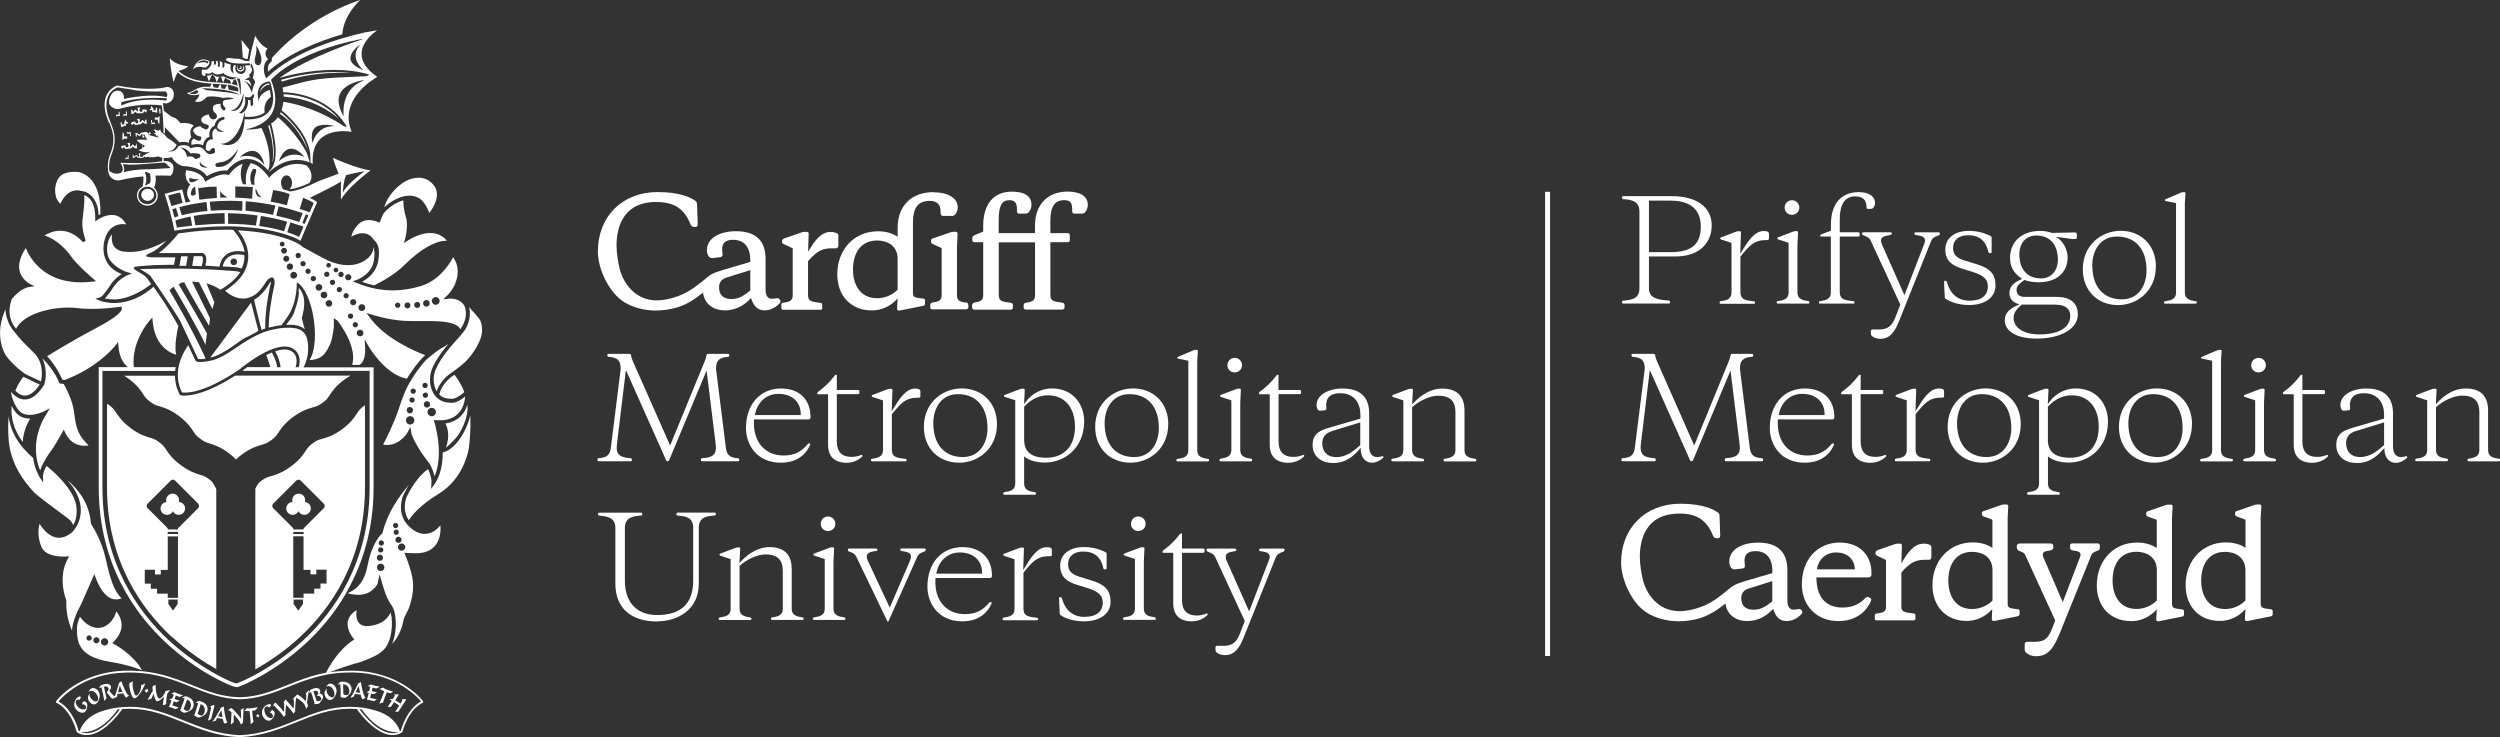 <?xml version="1.0" encoding="UTF-8"?>
<svg xmlns="http://www.w3.org/2000/svg" id="Layer_1" data-name="Layer 1" viewBox="0 0 323.1 95.27">
  <rect x="0" y="0" width="323.1" height="95.27" fill="#333333" stroke="none"/>
  <defs>
    <style>
      .cls-1 {
        fill: #fff;
        stroke-width: 0px;
      }
    </style>
  </defs>
  <path class="cls-1" d="M18.39,20.23h0c-.1-.03-.16-.04-.16-.04h-.05s.03.03.03.03l.17.02Z"></path>
  <path class="cls-1" d="M19.08,24.4c-.45,0-.82.35-.82.78s.37.78.82.78.82-.35.82-.78-.37-.78-.82-.78Z"></path>
  <polygon class="cls-1" points="15.94 15.08 16.1 14.92 16.42 14.95 16.38 14.4 16.26 14.4 16.3 14.75 15.98 14.75 15.94 15.08"></polygon>
  <polygon class="cls-1" points="15 15.13 15.16 14.97 15.49 15.01 15.45 14.45 15.33 14.45 15.36 14.81 15.04 14.81 15 15.13"></polygon>
  <polygon class="cls-1" points="18.82 14.15 18.42 14.15 18.38 14.44 18.14 14.44 17.98 14.24 18.06 14.12 18.14 13.91 17.78 13.91 17.86 14.44 17.46 14.15 17.18 14.48 17.1 14.19 16.94 14.19 16.98 14.75 17.26 14.67 17.5 14.44 17.7 14.64 18.02 14.64 18.46 14.64 18.66 14.36 18.86 14.56 19.02 14.28 18.82 14.15"></polygon>
  <path class="cls-1" d="M19.92,14.46l.24.08h.16v-.62s-.18.02-.18.02v.3l-.3.02-.02-.24-.1-.12-.18-.24c0,.06-.02.38-.02.38l-.18.06.04.16.3-.04v.28l.24-.04Z"></path>
  <path class="cls-1" d="M20.74,14.67v-.58l-.18-.08.04.64s.14.08.14.02Z"></path>
  <polygon class="cls-1" points="20.42 15.79 20.6 16.05 20.63 15.02 20.34 15.2 20.01 15.18 19.99 15.47 20.39 15.47 20.42 15.79"></polygon>
  <polygon class="cls-1" points="19.89 15.98 20.08 16.11 19.97 15.8 19.66 15.87 19.63 15.5 19.51 15.53 19.58 16.08 19.89 15.98"></polygon>
  <polygon class="cls-1" points="17.95 16.08 18.26 16.02 18.42 15.79 18.7 15.97 18.99 16 18.92 15.44 18.77 15.47 18.74 15.76 18.41 15.5 18.07 15.86 18.04 15.33 17.69 15.4 17.81 15.58 17.91 15.68 17.79 15.91 17.56 15.96 17.46 15.69 17.07 15.77 16.9 15.92 17.11 16.17 17.26 15.94 17.52 16.17 17.95 16.08"></polygon>
  <path class="cls-1" d="M15.73,15.81h-.16s.1.62.1.62l.16-.03.22-.13h.24s-.05-.28-.05-.28l.3-.02v-.17s-.19-.02-.19-.02c0,0-.08-.31-.09-.37l-.13.27-.08.14.03.24-.3.04-.06-.3Z"></path>
  <polygon class="cls-1" points="16.02 17.31 15.85 17.06 15.8 18.09 16.09 17.91 16.42 17.93 16.45 17.64 16.04 17.63 16.02 17.31"></polygon>
  <polygon class="cls-1" points="16.78 17.25 16.81 17.61 16.93 17.59 16.87 17.03 16.56 17.13 16.37 17 16.47 17.31 16.78 17.25"></polygon>
  <polygon class="cls-1" points="17.47 18.94 17.15 18.66 16.79 18.99 16.81 18.46 16.45 18.5 16.55 18.69 16.65 18.8 16.51 19.02 16.27 19.05 16.2 18.78 15.8 18.83 15.62 18.97 15.81 19.23 15.99 19.01 16.22 19.26 16.66 19.21 16.97 19.16 17.15 18.94 17.42 19.15 17.7 19.19 17.67 18.63 17.7 18.46 17.47 18.94"></polygon>
  <polygon class="cls-1" points="16.17 20.65 16.33 20.51 16.61 20.57 16.62 20.07 16.51 20.06 16.52 20.39 16.24 20.36 16.17 20.65"></polygon>
  <path class="cls-1" d="M36.55,10.5c2.19-.65,4.61-1.09,7.3-1.09.61,0,1.17.02,1.66.04-.74-.09-1.51-.14-2.32-.14-3.33,0-6.25.82-6.86,1l.08.22s.09-.02.14-.03Z"></path>
  <path class="cls-1" d="M36.66,12.19v.29c.12.01.26.03.41.05,3.22.27,5.51,1.78,6.73,2.82-2.53-2.95-6.4-3.16-7.14-3.17Z"></path>
  <path class="cls-1" d="M34.83,16.15l-.17.14c.74,2.1.68,3.81.54,4.77.51-1.58-.17-4.21-.36-4.91Z"></path>
  <path class="cls-1" d="M34.82,22.2c.64-.6,2.7-2.22,5.21-1.21l-.15-.53s-.09-.32-.28-.81c-.58-1.03-1.8-2.91-3.68-4.5-.22.31-.51.59-.88.82.18.61,1.26,4.47-.05,5.95l-.2.23s.03.03.04.05ZM39.35,20.28c-1.93-.92-3.33.59-3.33.59,1.24-3.34,3.33-.59,3.33-.59Z"></path>
  <path class="cls-1" d="M39.64,19.08s.03.08.07.2c.01.04.03.07.05.11-.56-2.39-2.92-4.44-3.47-4.89l-.08.16s-.01.04-.02.06c1.37.9,2.32,2.23,2.95,3.37.19.32.36.65.5.98Z"></path>
  <path class="cls-1" d="M30.71,8.46h-.03c-.03.11-.13.38-.01.56.07.1.21.22.39.23.24.01.41-.13.48-.3.06-.17.01-.39-.06-.47h-.07c.03.06.05.13.05.2,0,.21-.17.39-.39.39s-.38-.17-.38-.39c0-.08.02-.15.06-.21-.02,0-.03,0-.04,0Z"></path>
  <polygon class="cls-1" points="31.75 7.61 32.01 7.62 32.21 6.41 31.21 5.16 31.38 7.45 31.75 7.61"></polygon>
  <path class="cls-1" d="M34.64,9.26c2.66-2.4,6.5-3.92,9.6-4.83.14-2.47,2.32-4.44,2.32-4.44-6.5,2.2-10.4,6.32-11.41,7.49l-.04.46-.08.06c-.45.35-.45.89-.39,1.25Z"></path>
  <path class="cls-1" d="M14.14,15.88c.26.66.5,1.29.51,2.06.01.85-.17,1.34-.36,1.85-.18.49-.36.99-.36,1.78,0,.68.17,1.18.53,1.47.29.24.62.28.8.28.09,0,.16-.01.17-.01.94-.23,1.98-.41,3.07-.51h.03s0,.03,0,.03c.04.39-.02.92-.1,1.26h0s-.01.02-.01.02c-.44.23-.72.67-.72,1.16,0,.72.61,1.31,1.35,1.31s1.34-.59,1.34-1.31c0-.38-.17-.74-.46-.99h-.01s.01-.04.01-.04c.19-.54.25-1.05.17-1.51v-.04s.03,0,.03,0c.25-.01.49-.01.73-.01.71,0,1.12.03,1.12.03h.02s.02,0,.02,0c.02-.01.4-.22.4-1.01,0-.26-.08-.46-.25-.62-.28-.26-.71-.28-.89-.28-.07,0-.1,0-.11,0h-.04s0-.04,0-.04c.02-.1.03-.2.05-.3v-.05s.03,0,.03,0c.08,0,.16.01.23.01.41,0,.71-.11.71-.11h.03s.01.01.01.01c.44.73,1.01,1.02,1.39,1.14.71.01,2.42.18,3.14,1.3.49-.27,1.68-.85,2.63-.71.3-.39,1.25-1.47,2.58-1.5.95-.04,1.86.47,2.72,1.48l.08-.23s.04-.14.09-.4c.18-2.13-.65-4.1-1.03-4.87-.57.15-1.22.22-1.93.21v-.06s2.24-.3,3.24-1.97c.66-1.12.64-2.59-.07-4.37v-.02s0-.01,0-.01c0,0,.76-.91,2.59-2.01,1.68-1.01,4.65-2.4,9.23-3.29v.06c-.06.02-6.99,2.26-10.65,4.95,0,0,0,.02,0,.03.63-.19,3.57-1.02,6.97-1.02,1.66,0,3.19.2,4.54.6h.03s-.3.27-.66.23c-6.08.25-6.29.31-9.85,1.27-.22.06-.46.13-.71.19.04.19.06.39.08.6.7,0,5.7.21,8.22,4.45v.02s-.38,0-.61-.24c-1.07-.7-3.96-2.41-7.59-3-.04.39-.12.76-.24,1.1.46.37,3.77,3.1,3.74,6.17v.61c.1.04.2.09.3.14-.09-1.34.21-2.39.87-3.1.86-.93,2.15-1.12,3.09-1.12.51,0,.92.06,1.07.08-.95-2.24,0-4.05.97-5.18.95-1.1,2.1-1.78,2.34-1.91-1.38-.95-2.06-1.97-2.03-3.03.04-1.53,1.58-2.69,2.01-3-.46.07-1,.17-1.54.27-3.21.72-9.11,2.41-12.54,5.71l-.26.25-.14-.34c-.02-.06-.52-1.33.36-2.12v-.07c-.2-.22-.31-.45-.31-.69,0-.32.19-.57.26-.65-.83-.34-1.44-1.37-1.59-1.65l-.55,2.13-.21,1.15-.58-.04-.4-.17c-.33-.14-.78-.07-1.14-.13-.24-.04-.91-.22-.9.22.17.09.33.19.5.28.52.15,1.39.2,2.51.12h.01c.06,0,.11.05.12.12,0,.03,0,.06-.03.09-.02.02-.05.04-.09.04-.18.01-.37.02-.55.03.06.14.12.51.05.7-.06.14-.21.42-.64.4-.25-.01-.48-.21-.59-.37-.14-.21-.06-.58-.01-.75-.07,0-.12-.01-.19-.02-.36.24-.1,1.01-.09,1.02l.03.08-.07-.05c-.48-.31-.38-.91-.33-1.13-.12-.02-.22-.05-.32-.09h-.05c-.16-.07-.32-.13-.48-.18.05.17.05.36,0,.57-.01.06-.07.1-.12.1,0,0-.01,0-.03,0-.03,0-.06-.03-.08-.05-.02-.03-.02-.06-.01-.09.08-.35-.03-.54-.08-.61-.11-.03-.2-.06-.29-.07.06.18.07.39.02.63-.02.07-.09.11-.15.09-.04,0-.06-.03-.08-.05-.02-.03-.02-.06-.01-.09.09-.37-.03-.56-.08-.62-.07,0-.14-.01-.21-.02.06.1.09.25.02.44-.03.06-.1.09-.16.07-.03-.01-.06-.03-.07-.06-.01-.03-.02-.06,0-.09.09-.22-.07-.31-.08-.31-.01,0-.02-.01-.03-.02-.09.01-.16.03-.21.05.04.32-.05.58-.31.83-.2.19-.35.26-.54.26-.11,0-.22-.03-.35-.06-.07.23-.14.63.1.79.06.04.12.06.17.06.11,0,.16-.1.19-.19l-.06-.19.06.02s.09.03.2.05c.14.02.27.02.38-.02.09-.03.16-.08.21-.16l.02-.03.03.03s.19.2.51.27c.18.04.38.02.58-.03.11-.03.22-.08.33-.13h.02s.01.01.01.01c0,0,.05.08.2.18.06.05.14.09.22.13.12.06.26.1.41.14.19.05.42.08.66.1.06,0,.12,0,.19.01h.17s-.47.16-.47.16c-.02.03-.09.09-.26.09-.11,0-.24-.02-.39-.07-.13-.04-.27-.1-.43-.17-.06-.03-.14-.07-.21-.11h-.01s-.07-.05-.11-.06h-.01s-.15.05-.3.07c-.05.01-.1.01-.15.02-.02,0-.05,0-.06,0-.25,0-.48-.07-.69-.21-.06-.04-.12-.09-.18-.14h-.01c-.08.03-.38.19-.6.19-.05,0-.08,0-.12-.02l.27.78.4-.88s.01-.02.01-.03l.03-.04.03.04c.08.14.18.25.3.31h0v.02l.24.67.28-.62h.01c.08-.02.16-.04.23-.08h.03s.27.74.27.74l.29-.64.03.03c.15.16.34.26.54.29h.02s.17.49.17.49h-.05c-.27-.06-.58-.1-.97-.14h-.04s-.02,0-.02,0c-.27-.02-.53-.04-.76-.05h-.07c-.27-.02-.62-.04-.96-.07h-.04c-1.28-.11-2.75-.36-3.87-1.38l-.02-.02.03-.03s0,0,0,0h0s.01-.01.01-.01c0,0,.85-.17,1.21-.59-.31-.02-1.72-.17-2.39-1.03.03.42.17,1.98.51,3.1.06-.24.24-.82.5-1.25l.02-.03.03.03c1.26,1.13,2.89,1.33,4.31,1.43h.05s-.24.43-.24.43h-.02c-.16-.01-.31-.02-.44-.02-.44,0-.8.07-1.16.23-.04.02-.12.06-.21.11-.32.18-.88.48-1.16.46.23.19.54.29.91.29s.66-.1.67-.1l.05-.02v.05c-.06.43-.46.76-.59.85.12.07.26.1.4.1.62,0,1.18-.67,1.18-.67h0s.01,0,.01,0c.19-.03.4-.05.62-.05.63,0,1.24.13,1.55.21.15-.06.29-.06.46-.08.08,0,.79.05.78.13,0,.08-.71.17-.8.17h-.06c-.19,0-.35.07-.49.2-.05.2-.06.57.31.82h.01v.03s0,.35-.18.35c-.04,0-.1-.03-.16-.08-.15-.13-.37-.4-.27-.79h-.03c-.16,0-.3,0-.44.03-.02,0-.04,0-.05.01-.03,0-.06.02-.08.03-.09.03-.18.07-.27.12-.02,0-.03.02-.04.03-.21.41-.1.77.3,1.04h0s.14.2.12.4c-.01.1-.07.19-.17.26-.08.06-.17.09-.28.09-.26,0-.55-.2-.6-.64h-.06c-.43.08-.73.25-.89.51,0,0,0,.01,0,.02,0,0-.07.17,0,.35.08.17.26.3.55.39,0,0,.33.04.39.21.04.08,0,.18-.09.29-.09.12-.17.17-.27.17s-.17-.05-.28-.12c-.02-.01-.04-.03-.07-.04-.04,0-.24-.06-.38-.26l-.12.02c-.39.07-.65.21-.77.44-.02.04-.04.08-.05.14.13.27.36.6.77.7.01,0,.04,0,.07,0,.09,0,.15.03.19.08.05.06.05.16.01.29-.04.14-.13.21-.25.21-.1,0-.22-.04-.32-.08-.02,0-.04-.02-.06-.02-.1-.04-.19-.1-.27-.18l-.08.05c-.32.19-.31.52-.25.76.29-.08.97-.21,1.48.06.07-.43.3-.95.84-1.1-.04-.24-.05-.65.14-.99.11-.2.29-.35.51-.43.05-.39.31-.98,1.08-1.15.1-.02.2.04.22.14.01.05,0,.1-.03.14-.02.04-.06.07-.11.08-.36.08-.56.27-.66.47-.13.23-.13.45-.13.46,0,0,0,.14,0,.14.22.24.72.45.72.45l.14.06h-.14s-.05,0-.07,0c-.6,0-.78-.23-.82-.44-.18.05-.3.15-.39.3-.19.36-.05.87-.05.88l.06.21h-.03s-.19.02-.19.02c-.35.03-.53.26-.62.49-.12.29-.11.6-.11.63v.21c.13.1.25.16.38.16.09,0,.15-.03.18-.04.01-.06.08-.26.35-.34.07-.02.13,0,.18.04.13.14.1.5.1.52h0s-.01.02-.01.02c-.21.14-.41.21-.6.21-.41,0-.62-.33-.63-.34,0,0-.02-.02-.04-.05l-.23-.26s-.05-.05-.08-.08c0,0,0,0,0,0-.01-.01-.02-.02-.04-.03-.49-.34-1.39-.04-1.4-.04l-.11.04h-.01s-.08-.1-.08-.1c-.03-.03-.06-.07-.09-.1-.02-.01-.03-.02-.05-.03-.17-.12-.38-.17-.63-.17-.33,0-.63.1-.71.12-.33.63-.83.69-1.03.69-.07,0-.12,0-.12,0l-.22-.04.22-.02c.48-.04.77-.52.89-.74-.01-.03-.01-.05-.01-.07-.41-.44-1.18-.88-1.19-.89h-.01c-.11-.16-.24-.31-.39-.44-.03-.02-.06-.04-.09-.07h0c-.1-.09-.21-.16-.32-.23h-.02s-.04-.29-.04-.29l-.12.02-.17.09h-.01c-.27-.12-.49-.17-.59-.19l.29.5h-.21s0,.12,0,.12l.18.03v.02s.05.18.07.29l.1-.21.19.34-1.38-.38.26-.04.15-.13-.16-.19-.16.23-.26-.25-.72.13-.17.25-.3-.2-.24-.02.06.49.1-.02.03-.32.35.28.37-.38.02.56.28-.05-.09-.14-.11-.12.09-.18.43.77h-.07s-.14-.04-.47-.04c-.24,0-.51.01-.82.04.06.09.23.31.68.56l.08.04c.09.05.18.09.27.13h.03s-.02.04-.02.04c0,0-.04.07-.12.16h0s-.17.04-.17.04l-.03-.36h-.06s.07.49.07.49h-.02c-.14.11-.3.18-.48.24.18.08.63.26,1.02.26.14,0,.27-.02.37-.07l.03.05c-.16.1-.47.29-.75.43h0s-.07,0-.07,0v.04s-.02,0-.02,0c-.05.02-.09.04-.12.05.02,0,.05.01.09.02h.03s-.03.12-.03.12l-.26-.02-.15-.22.09-.12.06-.13-.24-.02.03.51-.37-.31-.3.28-.06-.29h-.09s0,.42,0,.42l.21-.04.25-.21.17.21.65.06.18-.21h.09s.11.15.11.15l.07-.11h.02c.63.09,1.17.07,1.53-.06h.01s.01,0,.01,0c.16.08.33.14.51.18h.03s0,.03,0,.03c-.02.14-.04.27-.06.4v.03h-.02c-1.16.2-2.57.23-3.55.23s-1.64-.04-1.65-.04h-.17s.09.14.09.14c0,0,.36.56.19.93-.09.19-.3.3-.63.34-.05,0-.1,0-.16,0-.27,0-.47-.09-.52-.13l-.37-.19h0c-.04-.19-.05-.37-.05-.56,0-.76.17-1.23.36-1.71h0c.19-.52.38-1.05.36-1.92-.01-.8-.27-1.48-.53-2.12l.02-.02h-.03c-.28-.7-.57-1.45-.52-2.38.08-1.59,1.24-2.05,1.47-2.13h0s0,0,0,0c.12.02.77.15,1.66.26.95.23,2.32.28,3.31.28.68,0,1.18-.02,1.18-.02h0s0,0,0,0c.15.12.23.24.25.38.02.2-.1.35-.11.36h0s-.02,0-.02,0c-.53-.12-1.15-.19-1.85-.19-1.61,0-3.15.32-3.58.42h-.05s0-.03,0-.03c0-.04,0-.08,0-.12,0-.43-.23-.89-.77-.91h-.03c-.76,0-1.06.85-1.12,1.31h0c-.02.06,0,.29.02.34.08.32.41.55.67.65.11.05.23.07.36.07.21,0,.41-.06.62-.11.05-.01.1-.02.15-.04.33-.08.61-.14.87-.18.97-.16,1.77-.23,2.52-.23h.01c.56,0,1.07.03,1.57.09h.03v.02c.08.66.21,1.99.22,3.57h.18c0-.22,0-.46-.01-.69v-.08l1.88,1.96c.32-.07.81-.13,1.23.08,0-.3.09-.56.31-.73-.08-.22-.22-.71-.01-1.13.07-.14.18-.26.32-.36-.33-.3-.84-.36-1.22-.36-.25,0-.43.03-.43.03h-.02s-.62-.62-.62-.62l-.61-.25-.97-.75h0c-.04-.46-.09-.79-.11-.95v-.04s.03,0,.03,0c.25.03.41.05.41.05h.03s.02,0,.02,0c0,0,.03-.01.05-.02.21-.08.87-.29.87-1.15,0-.95-.83-.96-.84-.96h-.02c-.66.16-1.46.24-2.37.24-2.05,0-3.97-.4-4.05-.42h-.02s-.02,0-.02,0c-.02,0-1.53.46-1.62,2.3-.05.97.25,1.73.53,2.47h0ZM43.05,16.31c-1.01.03-1.55.4-2,.91-.52.6-.63,1.21-.63,1.21h-.06c-.13-.77-.07-1.45.27-1.84.3-.36.85-.46,1.49-.46.51,0,.93.11.94.12l.2.05h-.21ZM44.41,14.9l.02.15-.08-.13c-.55-.93-.76-2.01-.44-2.74.65-1.5,3.03-1.81,3.05-1.82l.02.06c-2.98,1.1-2.58,4.44-2.57,4.48ZM46.84,8.96l.15.13-.18-.08c-.84-.37-1.44-.81-1.51-1.36-.11-.91,1.03-1.73,1.08-1.77l.24-.18-.2.23c-1.25,1.5.41,3.02.43,3.03ZM25.59,11.97s-.21.2-.59.2c-.15,0-.31-.03-.47-.1l-.09-.04.09-.02s.61-.14.76-.34v-.02s.03,0,.03,0c.05.01.29.08.31.19,0,.03,0,.07-.06.12ZM32.63,19.5c1.19,0,1.51,1.69,1.51,1.7l.03.13-.08-.11c-.63-.88-1.53-1.07-2.17-1.07-.45,0-.78.09-.79.09l-.14.04.11-.09c.57-.47,1.08-.7,1.52-.7ZM32.96,7.51l.03-.12q.18-.75.15-1.14c-.01-.07-.01-.15-.02-.26v-.12s.06.1.06.1c.04.07,1.07,1.71.36,2.46h0s-.01,0-.01,0c0,0-.03,0-.08,0-.11,0-.3-.02-.42-.18-.12-.16-.15-.42-.06-.76ZM32.11,10.33s-.09.02-.17.02-.16-.02-.23-.06l-.06-.03.07-.02s.26-.09.46-.27l.03-.03.18.27-.22-.54h.02s.35-.26.38-.61c.02-.19-.19-.56-.19-.56l.06-.32.03.04s.61.81.19,1.82c.04.06.22.31.32.56h.01s-.01.03-.01.03c0,0-.33.65-.4,1.26l-.02.12-.04-.12s-.35-.9-.79-1.31l-.17-.16.21.11s.45.24.66.59l.05-.09c-.02-.08-.16-.51-.36-.69ZM31.67,12.55v-.06s.04.02.04.02c0,0,.18.07.38.07.25,0,.42-.1.53-.31.01-.03,0-.04,0-.04l-.05-.04h.06s.01,0,.03,0c.05,0,.14.01.18.09.05.09,0,.25-.15.47l.03.8-.29.22-.08-.85h-.3c.02.21.07,1.32-.87,1.75h-.01s-.29-.07-.29-.07l.06-.04s.99-.62.71-2ZM30.98,10.15v.02c.25.87.11,2.01.1,2.02h-.06c-.04-1.46-.41-1.98-.41-1.99l-.04-.05h.41ZM30.22,10.31h.01c.1-.04.16-.08.16-.08h.03s.01,0,.01,0c.11.18.21.46.28.82v.06s-.05-.03-.05-.03c-.18-.09-.4-.16-.66-.22h-.04s.25-.56.25-.56ZM29.47,10.96c.56.08.97.2,1.28.38h.01s0,.02,0,.02c.04.25.04.43.04.43v.04s-.04,0-.04,0c-.35-.08-.73-.15-1.17-.23h-.02s-.16-.64-.16-.64h.04ZM28.54,10.88c.29.02.55.04.77.07h.05s-.31.56-.31.56l-.14-.03c-.08-.01-.16-.03-.25-.04h-.02s-.14-.56-.14-.56h.04ZM27.52,10.82c.16.01.32.02.48.03h.06c.11.01.22.02.33.02h.05s-.28.5-.28.5l-.57-.09-.12-.46h.04ZM29.03,11.91h-.06c-.06-.01-.11-.02-.17-.03-.12-.01-.22-.03-.34-.04-.2-.02-.39-.04-.57-.06l-.23-.03c-.32-.03-.6-.06-.8-.08-.18-.02-.3-.03-.3-.03h-.01s0-.01,0-.01c-.08-.1-.27-.16-.27-.16l-.24-.07h.25c.23.01.47.02.68.03.24.01.47.03.71.05.12.01.23.02.35.03.24.02.48.05.7.08.07,0,.14.02.21.03.27.04.52.09.74.14.74.17,1.05.35,1.15.42h0s0,0,0,0c.01.01.02.02.02.02l-.04.04s0,0-.01-.01h-.01c-.11-.07-.5-.17-1.75-.34ZM29.93,14.25c1.15-.18,1.48-2.08,1.49-2.1h.06c-.08,1.97-.98,2.18-1.36,2.18-.11,0-.19-.02-.19-.02l-.14-.04.15-.02ZM28.71,18.57s.08,0,.11,0c2.22-.39,2.76-3.95,2.76-3.99h.06c0,.16,0,.33,0,.5.05.01.23.03.49.03.49,0,1.42-.07,2.08-.58-.07-.4-.12-1.35.79-2,0-.28-.05-.59-.12-.91-1.34.38-1.41,1.29-1.41,1.29v.21s-.06-.2-.06-.2c-.18-.76-.1-1.37.22-1.79.44-.58,1.22-.61,1.22-.61h.02v.02c.11.22.17.41.19.57.41,1.48.3,2.62-.34,3.36-.72.83-1.92.96-2.57.96-.25,0-.45-.02-.53-.03-.16,2.91-1.46,3.35-2.23,3.35-.4,0-.69-.12-.71-.12l-.17-.07h.19ZM28.2,21.02h.01c.63-.08,1.48-.19,2.43-1.57l.13-.19-.07.22s-.73,2.1-2.42,2.1c-.1,0-.21,0-.31-.02h0s0,0,0,0c0,0-.18-.18-.13-.33.03-.1.16-.17.38-.19ZM26.72,21.6l.14.06h-.15s-.04,0-.07,0c-.36,0-.61-.09-.74-.26-.14-.19-.07-.42-.07-.43l.03-.12.03.13c.05.3.82.62.83.62ZM23.47,19.09c.58.04,1.07.63,1.16.74.1-.03.22-.04.35-.04.41,0,.83.12.83.12h0s0,.01,0,.01c.09.12.12.23.07.33-.11.24-.61.29-.63.3h-.03c-.19-.29-.47-.34-.67-.34s-.35.05-.35.05h-.04s0-.02,0-.02c-.12-.8-.71-1.08-.72-1.09l-.15-.07h.16ZM20.21,25.26c0,.62-.52,1.13-1.17,1.13s-1.17-.51-1.17-1.13.52-1.13,1.17-1.13,1.17.51,1.17,1.13ZM18.86,22.71c-.04-.18-.09-.33-.13-.43v-.04s.2-.01.2-.01h0l.46.21v.02s.02.08.04.2c.04.23.07.67-.03.99h0s-.01.01-.01.01l-.58.3s-.01,0-.02,0c0,0-.01,0-.02,0h-.07s.04-.04.04-.04c.23-.38.19-.87.12-1.22ZM15.93,21.22c.11,0,.25,0,.43.02h0c.09.03.27.04.54.04.71,0,1.89-.09,2.93-.17.59-.05,1.11-.09,1.46-.1h.02s.74.71.74.71l-2.79.16s-.03,0-.04,0h-.01c-.08,0-.18,0-.3,0-.83,0-2.17.14-2.89.38l-.06.02.03-.07c.14-.3.03-.67-.09-.92l-.02-.04h.05ZM21.46,12.99h-.01s-.02.01-.02.01c0,0-.76-.12-1.79-.12s-2.62.13-3.93.74l-.04.02v-.43h.02s1.68-.56,4.35-.56c.45,0,.91.01,1.36.04,0,0,.02,0,.04,0,.08,0,.11.03.12.06.03.06,0,.14-.09.25Z"></path>
  <path class="cls-1" d="M33.57,11.92s.52-1.01,1.28-.97l-.06-.17s-.97.05-1.22,1.14Z"></path>
  <path class="cls-1" d="M26.17,8.67h0c.09.04.15.06.22.06.15.01.27-.03.43-.18.2-.19.28-.38.24-.61,0-.01,0-.02,0-.03-.34-.21-1.44-.72-2.15,1.09,0,0,.4-.52,1.26-.33ZM26.65,7.86c.18.05.29.13.29.13l-.07.24c-.13-.14-.3-.17-.48-.19-.46-.03-.96.19-.96.19.49-.48.94-.47,1.22-.38Z"></path>
  <path class="cls-1" d="M16.11,32.53c-.67-.06-1.15-.33-1.42-.77-.27-.45-.28-1-.21-1.47-.37.42-.67,1.05-.64,2.19.03.23.07.46.14.68.52,1.31,2.29,1.97,2.37,1.99l.63.17v.05s-.61.24-.61.24c-.03.01-.97.47-1.57,1.3-.06.08-.11.16-.17.24l-.05.06c-.27.49-.71,1.02-1.02,1.36.17.04.38.08.63.1.21.02.42.03.62.03,1.14,0,3.03-.63,4.72-1.98-.18-.26-.36-.52-.53-.78-.06-.05-.3-.36-.89-.67l-.47-.28c-.79-.49-.03-.54.16-.56.01,0,1.65-.21,4.22-.21.11,0,.22,0,.33,0h.14s.17-.96.17-.96h-2.95c-1.68-.05-.29-.57-.14-.64.53-.23,1.19-.76,1.93-1.52-2.29,1.35-4.06,1.46-4.59,1.46-.27,0-.54-.01-.8-.04Z"></path>
  <path class="cls-1" d="M7.26,25.52c.12.35.31.63.55.81.22-.51.88-1.73,2.16-1.73.21,0,.43.04.66.1.1.01,1.17.14,1.74,1.43.24.46.36,1.02.37,1.67.07-.03.14-.07.22-.11.04-.67.16-4.63-2.71-5.44h-.01c-.25-.04-.47-.04-.62-.04-.74,0-1.71.16-2.12.92-.4.73-.49,1.64-.23,2.38Z"></path>
  <path class="cls-1" d="M3.24,48.33l2.06.97c.16-.75.32-2.39-.81-3.59-.21-.22-.45-.46-.71-.71l-.02-.02c-.61-.6-1.37-1.36-1.97-2.18-.2-.23-.6-.74-.82-1.47-.17-.47-.26-.92-.26-1.37-.6,1.33-1.2,3.55-.05,5.83.03.05.9,1.37,2.59,2.53Z"></path>
  <path class="cls-1" d="M4.28,63.5c.32.4,2.22,1.81,3.48,2.74.47.35.88.65,1.11.83.31.24.5.51.57.8.12-.19.22-.4.3-.61.34-1.08.06-2.21.06-2.21-.61-2.22-3.1-4.29-3.8-4.84-.31.62-.47,1.11-.45,1.41l.04.76-.42-.63s-.66-.98-.9-2.59h-.02c-.27-.24-.52-.47-.75-.71l-.5-.54c-1.09-1.29-1.72-2.67-1.88-4.11-.07.8-.1,1.86.01,3.17.29,3.23,2.19,5.42,2.91,6.25.1.12.18.21.24.28Z"></path>
  <path class="cls-1" d="M14.51,83.12l.25-.26c.68-.71,1-1.44.95-2.2-.04-.69-.38-1.27-.68-1.66-.1.42-.32.87-.6,1.22-.48.6-1.1.93-1.76.93-1.11,0-1.93-.87-2.34-1.45-.15.36-.26.69-.34,1.02-.17,1.22.15,2.27.16,2.28.48,1.4,1.78,2.18,4.2,2.56,1.75.27,3.21.75,4,1.06-1.11-2.03-3.49-3.31-3.52-3.33l-.32-.17ZM13.52,82.48c.26,0,.47.21.47.48s-.21.47-.47.47-.48-.21-.48-.47.22-.48.48-.48ZM12.46,82.35c.22,0,.4.18.4.4s-.18.39-.4.39-.4-.18-.4-.39.18-.4.4-.4ZM11.52,82.8c-.19,0-.35-.15-.35-.34s.16-.35.35-.35.34.16.34.35-.15.34-.34.34Z"></path>
  <path class="cls-1" d="M9.3,81.55c.02-.3.06-.61.14-.93.17-.73.48-1.4.69-1.84.08-.18.17-.34.25-.49.12-.23.21-.41.27-.56.41-.94,1.27-2.91,1.27-2.91l.27-.62.24.63c.67,1.73,1.56,2.64,2.58,2.64.28,0,.53-.07.7-.14-1-.98-1.47-2.5-2.04-5.09-.56-2.54-1.87-4.47-1.88-4.49l-.04-.06v-.08c-.22-2.61-1.67-4.41-3.03-5.54.38.45.65.79.65.8.94,1.38,1.27,2.74.97,4.02-.24,1.03-.82,1.69-.99,1.86h-.01v.04l-.08.04c-.52.44-1.07.67-1.62.67-1.21,0-2.08-1.08-2.53-1.81-.25.97-.17,1.97.24,2.97.46,1.15,2.12,1.27,2.82,1.27.15,0,.25,0,.27,0l.49-.04-.23.44c-1.26,2.41-.17,5.18-.15,5.21l.02.05v.06c-.06,1.64.35,2.97.74,3.86Z"></path>
  <path class="cls-1" d="M5.13,49.7h0s-.08-.04-.08-.04c-.33-.14-.66-.29-.99-.47l-1.05-.49c-.19.24-.66.88-1.03,1.79,1.01,1.06,2.07.8,3.15-.78Z"></path>
  <path class="cls-1" d="M1.88,53.1c-.14-.21-.27-.43-.38-.65,0,.02,0,.03,0,.05-.13,1.6.35,3.15,1.44,4.62.03-.66.21-1.76.96-3.02h-.02c-.88,0-1.55-.33-1.99-1Z"></path>
  <path class="cls-1" d="M5.74,49.67l-.17.27c-.75,1.12-1.54,1.69-2.35,1.69-.55,0-1.07-.25-1.56-.74-.03-.04-.06-.06-.09-.09-.03-.03-.06-.06-.09-.1-.01-.03-.04-.04-.06-.07.03.2.06.4.11.59.02.07.04.14.06.21.02.06.04.12.06.19.14.41.35.82.62,1.22.4.6,1.05.85,1.91.76.05,0,.11-.02.16-.02.06,0,.12-.02.17-.03.61-.12,1.08-.35,1.09-.35l.85-.43-.86,1.43c-.79,1.57-1.09,3.17-.89,4.74v.03s.01.08.02.11c0,.05.01.1.02.16.09.55.25,1.07.45,1.55.09-.28.23-.59.41-.94l.12-.22c.3-.56.65-1.08.85-1.33.43-.54,1.4-2.28,1.41-2.3l.26-.47.23.48c.65,1.32,1.7,1.6,2.46,1.6.17,0,.35-.01.52-.04l-.45-.47c-1.07-1.18-1.22-2.26-1.37-3.39-.09-.68-.19-1.38-.49-2.14-.39-.98-.69-1.62-.93-1.96l-.52-.05-.06-.15c-.03-.07-.19-.44-.45-.92-.46-.78-1.03-1.52-1.71-2.19.77,1.66.33,3.15.27,3.32l-.03.06Z"></path>
  <path class="cls-1" d="M24.05,34.36l.21-1.23h-.5s-.35,0-.35,0l-.22,1.22s.27,0,.31,0c.19,0,.37,0,.55,0Z"></path>
  <path class="cls-1" d="M25.98,33.11s-.03,0-.04,0h-.89s-.21,1.25-.21,1.25c.5,0,.74.02,1.23.04.25-.87.14-1.15.09-1.23-.04-.05-.08-.07-.14-.07-.01,0-.02,0-.03,0Z"></path>
  <path class="cls-1" d="M27.45,39.94l.25-.87-1.02-2.45c.68.18,1.28.45,1.79.83l.13-.07c1.13-.68,1.95-1.42,2.45-2.21l-.51-.12-2.72-.19c-.32-.01-.64-.03-.95-.04-1.14-.05-2.29-.08-3.44-.1-.47,0-.94,0-1.41,0-1.04,0-1.92,0-2.61.03-.06,0-.12,0-.18,0-.53.01-.92.03-1.16.04l.21.1s.06.03.09.05c.03.02.06.04.09.05.49.27.97.65.97.65,0,0,2.88,4.16,3.86,5.84.05.09.98,2.08,1.62,3.44l.69,1.47s.25.07.94-.02l-.03-.18s0-.02-.01-.03c-1.83-3.95-4.25-8.07-4.6-8.65.12-.14.4-.36.54-.45.69,1.14,3.37,5.79,4.12,7.51l.18-1.49c-1.14-2.09-2.91-5.11-3.64-6.32.35-.3.59-.26.72-.26.51,1.08,3.18,5.58,3.19,5.59.02.05.11-.77.14-.95l-2.33-4.74c.32.01.61.03.9.07l1.74,3.5Z"></path>
  <path class="cls-1" d="M28.79,34.43l1.82.12.62.15c.18-.38.3-.78.34-1.17.02-.17.02-.35,0-.56-.87-.18-1.59-.09-2.07.27-.47.35-.65.87-.72,1.19ZM30.21,33.41c.24,0,.43.2.43.43s-.19.43-.43.43-.43-.19-.43-.43.19-.43.43-.43Z"></path>
  <path class="cls-1" d="M30.11,29.7c-.28,0-.57-.01-.87-.01-1.94,0-4.02.16-6.18.48-.34.42-.77.93-1.25,1.41,0,.01-.02.02-.04.04-.36.36-.74.71-1.12.99-.04.04-.09.06-.13.1,0,0,0,0-.01,0h3.34s.3-.01.3-.01h1.78s.04-.02.09-.02c.19,0,.37.09.48.24.2.27.21.74.04,1.41l.43.03,1.39.1c.05-.32.24-1.07.9-1.56.58-.43,1.38-.55,2.35-.36-.23-1.36-1.13-2.45-1.49-2.84Z"></path>
  <path class="cls-1" d="M52.83,67.25c.31-.52,1.28-1.84,3.82-3.4,1.45-.89,3.32-2.66,3.96-5.99v-.03s.29-2.35.16-4.15c-.04.19-.08.38-.14.55-.99,3.1-2.73,3.98-2.8,4.02l-.61.24c0,1.69-.36,3.07-1.07,4.09l-.43.61.05-1.02c0-.09-.08-.76-.45-1.55-1.79,1.3-2.8,3.7-2.82,3.72-.33,1.13-.22,2.11.34,2.9Z"></path>
  <path class="cls-1" d="M52.45,28.06c-.27-.94-.32-1.73-.33-2.17-.51.14-.93.38-1.15.5-.3.18-.59.4-.9.67-.01,0-.04.03-.09.07-.09.07-.48.57-.48.57l-.41,1-.04.08s-.66-.34-1.39-.34c-.53,0-.97.17-1.31.52-.74.76-.9,1.36-.94,1.63.23-.14.71-.39,1.25-.44.06,0,.12,0,.19,0,0,0,.01,0,.02,0,.59,0,1.06.27,1.41.8.58.52.87,1.17.6,2.78-.26,1.48-1.37,2.3-2.04,2.66-.02,0-.04.02-.06.03.52.19,1.05.34,1.58.46.02,0,.05-.02.07-.04.68-.33,2.54-1.29,3.88-2.63,1.93-1.93,3.92-3.09,5.31-3.09.05,0,.09,0,.14,0-.25-.32-.93-1.01-2.17-1.01-.94,0-2.01.39-3.19,1.17l-.22.15.09-.26s.58-1.76.19-3.12Z"></path>
  <path class="cls-1" d="M59.94,42.83l-.05.08-.38.47c-1.15,1.26-2.58,2.83-3.25,4.49-.34.83-.27,1.9.15,2.65.01.02.02.04.03.05.21-.61.7-1.58,1.9-2.4.14-.11.28-.2.42-.3.19-.12.37-.27.55-.41l.11-.08c.23-.19.43-.36.62-.53.39-.36.75-.79,1.08-1.26.35-.49.61-.96.82-1.42.23-.51.35-.96.36-1.39.01-.42-.03-.81-.14-1.13-.09-.3-.27-.53-.44-.72-.06-.08-.13-.15-.2-.23l-.11-.13c-.08-.09-.16-.18-.24-.27-.09-.1-.17-.19-.26-.29-.1-.11-.19-.22-.29-.33.22.82.1,1.78-.35,2.64-.08.16-.18.32-.31.51Z"></path>
  <path class="cls-1" d="M58.48,51.54c.24-.02.48-.12.76-.3.27-.17.53-.34.74-.54l.03-.03c-.42-1.09-1.03-1.93-1.28-2.24-1.36.87-1.81,1.95-1.96,2.56.27.27.61.44,1,.5.2.03.48.07.72.05Z"></path>
  <path class="cls-1" d="M57.8,57.72c.11-.1.21-.2.32-.3.05-.05.11-.1.17-.16.27-.26.5-.5.7-.74.09-.1.17-.21.26-.33.37-.57.68-1.23.93-1.96.06-.2.11-.4.15-.6l.04-.15c.06-.38.07-.77.04-1.18-.17.53-.42,1-.76,1.37-.51.57-1.22.93-2.09,1.06.63,1.17.31,2.47.06,3.14.06-.05.13-.1.19-.16Z"></path>
  <path class="cls-1" d="M52.15,80.16c.06-.32.24-.65.41-.98.12-.23.23-.44.3-.62.51-1.47.65-2.72.43-3.92-.17-.94-.51-1.86-.85-2.75l-.17-.45.7.04c.24.01.51.02.78.02.2,0,.37,0,.51-.02.89-.09,1.57-.44,2.03-1.02.49-.63.71-1.52.63-2.57-.37.46-1.06,1.11-2.03,1.11-.31,0-.63-.07-.95-.21-.04-.01-.89-.39-1.5-1.25-.09-.09-.19-.25-.28-.47-.41-.83-.45-1.79-.13-2.86.02-.04.3-.72.84-1.57-1.33,1.52-2.8,3.66-3.41,6.16l-.02.1-.07.06s-1.28,1.05-1.86,4.12c-.29,1.53-.91,2.6-1.84,3.19-.21.14-.44.26-.71.38,0,0-.01,0-.02,0,.29.13.61.17.94.2h.09c.12.02.25.03.36.03.66,0,1.27-.2,1.69-.55.35-.29.73-.63.81-1.01l.22-1.09.33,1.12c.3,1.01.61,2.05,1.22,2.87.66.88.8,3.32.07,5,.54-.56,1.17-1.5,1.48-3.05ZM49.28,69.83c.19,0,.34.16.34.35s-.15.34-.34.34-.34-.15-.34-.34.15-.35.34-.35ZM49.2,70.73c.19,0,.35.16.35.34s-.15.34-.35.34-.34-.15-.34-.34.15-.34.34-.34ZM49.1,71.68c.22,0,.4.18.4.4s-.18.4-.4.4-.4-.18-.4-.4.18-.4.4-.4ZM49.2,73.8c-.27,0-.48-.21-.48-.47s.21-.48.48-.48.48.22.48.48-.22.47-.48.47ZM52.38,70.71c0,.26-.21.47-.48.47s-.47-.21-.47-.47.21-.47.47-.47.48.21.48.47ZM51.13,67.58c.19,0,.34.15.34.34s-.15.34-.34.34-.34-.15-.34-.34.15-.34.34-.34ZM50.87,68.78c0-.19.15-.34.34-.34s.34.16.34.34-.15.35-.34.35-.34-.15-.34-.35ZM51.1,69.76c0-.22.18-.4.4-.4s.4.18.4.4-.18.4-.4.4-.4-.18-.4-.4Z"></path>
  <path class="cls-1" d="M55.51,59.95l.04.04.07.11.14.3h0c.21.44.33.85.4,1.15.35-.79.54-1.77.56-2.91.02-2.1-.54-3.96-.55-3.98l-.12-.37.4.02c.15,0,.3,0,.44,0h.14s.06,0,.08,0c.03,0,.06,0,.09,0h.05c.87-.09,1.56-.41,2.04-.94.59-.66.78-1.51.83-2.12-.2.17-.42.3-.61.43-.35.23-.66.34-.97.37-.23.02-.48,0-.84-.05-.45-.07-.84-.26-1.17-.55l-.17-.15s-.05-.06-.07-.09c0-.01-.01-.03-.03-.04-.1-.12-.19-.25-.26-.38-.5-.87-.57-2.11-.18-3.08.5-1.22,1.39-2.39,2.11-3.24l-.73.45c-.09.05-.17.1-.26.15-.26.15-.53.35-.83.59l-.13.11c-.08.06-.17.13-.25.19-.17.14-.34.27-.5.41-.09.08-.17.16-.25.24-.24.25-.45.53-.66.8l-.05.06c-.2.26-.43.56-.64.88-.11.17-.22.34-.33.51l-.12.2c-.76,1.17-1.24,2.53-1.66,3.83-.55,1.7-1.56,3.72-2.01,4.58.16.03.32.04.48.04,1.75,0,2.66-1.59,2.67-1.61l.38-.69.13.78c.07.43.92,2.12,1.94,3.39.09.11.18.23.27.37.05.08.1.15.15.23ZM52.97,52.6c.23,0,.41.18.41.41s-.19.42-.41.42-.41-.19-.41-.42.19-.41.41-.41ZM53.01,54.87c-.3,0-.54-.24-.54-.54s.25-.55.54-.55.54.25.54.55-.25.54-.54.54ZM53.25,52.04c-.19,0-.34-.16-.34-.34s.15-.34.34-.34.35.15.35.34-.16.34-.35.34ZM53.4,50.9c-.19,0-.34-.16-.34-.35s.15-.34.34-.34.35.15.35.34-.15.35-.35.35ZM54.93,49.47c.19,0,.35.15.35.34s-.15.35-.35.35-.34-.15-.34-.35.15-.34.34-.34ZM54.63,51.08c0-.19.15-.35.35-.35s.34.16.34.35-.15.34-.34.34-.35-.15-.35-.34ZM54.77,52.27c0-.23.18-.42.41-.42s.41.19.41.42-.18.41-.41.41-.41-.19-.41-.41ZM55.8,52.71c.3,0,.54.24.54.54s-.24.55-.54.55-.55-.25-.55-.55.25-.54.55-.54Z"></path>
  <path class="cls-1" d="M49.66,26.77s.01,0,.02-.01l.09-.07c.32-.28.64-.52.96-.71.43-.26,1.27-.69,2.2-.69.74,0,1.35.28,1.79.83.22.27.41.57.55.89.1.2.17.37.22.51.03-.05.07-.09.1-.14.18-.25.33-.48.45-.73.29-.55.44-1.07.43-1.54,0-.34-.11-.72-.27-.97-.62-.96-1.49-1.17-2.1-1.17-.56,0-1.17.16-1.7.46-.8.44-2.22,1.62-2.74,3.34Z"></path>
  <path class="cls-1" d="M54.65,90.57s-2.86-3.77-8.99-3.89c-.82-.01-1.58.02-2.3.1-.14.01-.27.04-.4.05-.14.02-.28.04-.41.06,1.08-.43,3.06-1.06,3.16-1.09.52-.1,1.02-.29,1.44-.45.53-.21,1.09-.44,1.61-.74.19-.11.38-.25.58-.41l.11-.09c1.18-1,1.42-3.54,1.04-4.95-.4.78-1.07,1.54-2.74,1.74-.63.08-1.1-.07-1.39-.43-.39-.49-.33-1.25-.27-1.61h-.02c-.66.42-1.04.93-1.13,1.52-.16,1.12.77,2.17.78,2.18l.07.08-.09.06c-1.93,1.25-3.15,3.41-3.57,4.25-.04,0-.08.01-.12.02-.04,0-.08.01-.11.02-1.79.36-3.3.96-4.78,1.55-1.97.79-3.83,1.53-6.15,1.57-2.33-.04-4.19-.79-6.16-1.57-1.83-.73-3.71-1.48-6.11-1.76-.03,0-.07,0-.11-.01,0,0-.02,0-.03,0-.07,0-.14-.02-.21-.02-.04,0-.08,0-.12-.01-.11-.01-.22-.02-.34-.02-.51-.04-1.05-.05-1.62-.04-6.14.12-8.96,3.86-8.98,3.89-.01.02-.02.04-.03.06-.01.01-.03.03-.03.05-.02.07.01.13.08.16.02,0,1.7.64,2.6,3.72v.04s.04.02.04.02c.02.02.57.48,1.55.36.93-.11,2.44-.78,4.32-3.35.3-.02.62-.03.95-.03,2.56,0,4.64.84,6.85,1.74,2.2.89,4.46,1.81,7.34,1.93h.01c2.88-.13,5.15-1.04,7.34-1.93,2.21-.89,4.3-1.74,6.85-1.74.33,0,.65.01.95.03,1.88,2.57,3.39,3.24,4.32,3.35.98.12,1.53-.34,1.55-.36l.03-.02v-.04c.91-3.09,2.6-3.72,2.61-3.72.07-.02.09-.09.07-.16,0-.02-.02-.04-.03-.05,0-.02,0-.04-.02-.06ZM11.49,94.74c-.46.05-.81-.03-1.04-.12,2.45.19,4.27-2.23,4.74-2.92.1-.01.21-.03.32-.04-1.76,2.35-3.15,2.98-4.01,3.08ZM50.46,94.74c-.86-.1-2.25-.73-4.01-3.08.11.01.22.03.32.04.47.69,2.3,3.11,4.73,2.92-.23.09-.58.18-1.04.12ZM51.81,94.45s-.07.04-.12.08c-.09-.35-.68-2.03-3.26-2.73-.84-.27-1.91-.45-3.25-.45-2.61,0-4.71.85-6.94,1.76-2.17.88-4.42,1.79-7.25,1.91-2.83-.13-5.08-1.03-7.25-1.91-2.23-.9-4.34-1.76-6.94-1.76-1.34,0-2.4.18-3.25.45-2.58.7-3.17,2.38-3.26,2.73-.06-.03-.1-.06-.12-.08-.8-2.7-2.17-3.57-2.61-3.79.36-.44,3.13-3.63,8.75-3.74.89-.02,1.7.03,2.46.12l.09.04v-.03c2.3.29,4.11,1.02,5.89,1.73,1.99.79,3.87,1.54,6.24,1.59h.01c2.37-.05,4.25-.8,6.24-1.59,1.41-.57,2.86-1.14,4.55-1.5.04,0,.07-.01.11-.02.02,0,.04-.01.06-.02.13-.02.26-.05.39-.08,1-.17,2.09-.27,3.31-.25,5.62.11,8.39,3.3,8.75,3.74-.43.22-1.8,1.09-2.61,3.79Z"></path>
  <path class="cls-1" d="M10.77,90.66c-.08.06-.13.2-.17.37.24-.04.4.09.49.21.1.16.07.3-.03.37-.27.18-.79.07-1.13-.44-.22-.32-.19-.59-.02-.7.07-.05.23-.11.41-.01l.12-.33v-.06c-.07-.09-.23-.06-.37.03-.4.27-.67.97-.3,1.51.27.39.84.65,1.18.42.2-.14.28-.45.31-.6.04-.23.04-.45-.08-.62-.09-.13-.3-.22-.41-.14Z"></path>
  <path class="cls-1" d="M11.85,88.95c-.09.04-.26.16-.42.46h.02s.06-.06.15-.09c.37-.15.81.16,1.01.63.1.24.15.58-.1.68-.27.12-.73-.23-.88-.58-.05-.13-.08-.27-.05-.4h-.03c-.14.26-.25.53-.13.81.13.31.51.7.91.54.27-.12.42-.44.48-.64.13-.42.06-.69,0-.86-.2-.47-.69-.66-.96-.55Z"></path>
  <path class="cls-1" d="M16.53,89.83c-.19-.19-.66-1.19-.84-1.79l-.33.23c0,.1-.02.15-.08.35-.14.47-.27.92-.44,1.36h-.01c-.05.01-.12-.05-.17-.1-.07-.06-.36-.37-.54-.59.07-.08.28-.3.22-.56-.03-.13-.13-.22-.24-.28-.12-.07-.28-.1-.6-.03-.17.04-.38.11-.5.15l-.16.29v.06c.07-.01.21-.05.27-.07l.18.76c.01.06.16.73.19.98.12-.15.24-.3.29-.35l-.34-1.48c.12-.03.21-.05.29-.04.22.03.28.19.3.26.05.21-.1.4-.25.48.5.62.53.65.66.79.04.04.09.07.14.06.03,0,.06-.03.11-.09l.11-.12c-.03.07-.05.13-.08.2l.43-.27c0-.12.03-.24.06-.36l.74-.05c.09.19.16.31.22.4.09.13.13.13.16.13.04,0,.06-.02.08-.04l.26-.23v-.03s-.08,0-.13-.04ZM15.25,89.46l.24-.87c.16.45.27.68.35.83l-.58.04Z"></path>
  <path class="cls-1" d="M18.22,88.6c.01.1,0,.22,0,.29-.07.47-.4,1.05-.62,1.01-.3-.04-.52-1.24-.45-1.72,0-.04.01-.08.03-.12l-.3.14c-.13.06-.15.1-.17.17-.03.21.06.77.22,1.26.09.27.21.59.43.62.41.06,1.24-1.32,1.41-1.93l-.55.26Z"></path>
  <path class="cls-1" d="M21.4,89.3c-.06.3-.54,1.07-.84.97-.05-.02-.11-.07-.18-.19-.09-.18-.16-.43-.19-.59-.11-.6-.08-.82-.06-.97l-.32.12s-.07.04-.09.09c-.02.05-.02.12-.01.19,0,.05.03.27.04.33-.12.19-.26.44-.33.58l-.35.63.5-.16c.07-.21.21-.49.29-.62.03.12.07.28.14.52.08.23.17.38.29.42.15.05.36-.11.54-.25.18-.15.3-.26.37-.34-.07.32-.13.86-.15,1.12l.43-.14c-.02-.39.03-.9.16-1.39l.35-.44-.58.13Z"></path>
  <path class="cls-1" d="M22.69,90.73c.11.04.17.02.21,0l.32-.19c-.14-.02-.23-.06-.46-.13l-.2-.07.17-.45c.15.06.34.14.35.14.12.05.19.04.24.01l.34-.19c-.2-.04-.4-.1-.58-.17-.04-.01-.11-.04-.2-.08-.09-.04-.19-.09-.29-.15l-.45.17c.11.06.23.11.31.14-.02.07-.06.19-.09.26l-.08.22-.4.16c.12.06.21.09.29.13-.12.34-.22.6-.35.82.23.06.52.17.54.17.1.04.26.1.34.14l.4-.22c-.09-.02-.23-.06-.38-.12l-.46-.17.2-.52.24.09Z"></path>
  <path class="cls-1" d="M24.27,90.06s-.18-.06-.32-.09l-.42.19c.08.02.09.02.17.05.07.03.08.03.16.07l-.16.45c-.02.07-.03.09-.05.15-.04.1-.06.15-.24.6-.09.23-.11.26-.14.32.21.17.33.25.43.29.07.03.17.05.48-.06.41-.16.68-.33.81-.69.15-.44-.02-1.02-.72-1.27ZM24.61,91.5c-.03.07-.09.22-.2.31-.1.08-.22.08-.32.05-.16-.06-.3-.18-.35-.24l.44-1.22c.57.23.54.81.43,1.1Z"></path>
  <path class="cls-1" d="M26.01,90.66s-.19-.05-.33-.08l-.4.22c.08.02.09.02.17.04.07.02.08.02.16.06l-.14.46c-.02.07-.03.09-.05.15-.03.11-.05.15-.2.61-.08.24-.1.26-.13.32.22.15.34.23.45.27.07.02.17.04.48-.08.4-.17.66-.36.77-.72.14-.45-.07-1.02-.77-1.24ZM26.41,92.08c-.02.07-.07.22-.18.32-.1.09-.21.09-.32.06-.16-.05-.3-.17-.36-.22l.39-1.24c.58.2.58.78.48,1.09Z"></path>
  <path class="cls-1" d="M27.65,91.11s-.08,0-.16.05l-.37.17.02.05c.05-.03.07-.03.09-.03.03,0,.03.06.04.07,0,.06-.03.36-.15.84-.07.27-.19.69-.25.87l.41-.18.4-1.59c.03-.12.04-.22-.03-.24Z"></path>
  <path class="cls-1" d="M29.32,93.24c-.14-.23-.36-1.31-.39-1.93l-.38.15c-.03.09-.05.14-.16.32-.3.53-.58,1.03-.95,1.5l.48-.16c.03-.12.08-.23.14-.33l.73.12c.05.21.08.34.12.44.06.14.1.16.13.16.04.01.06,0,.08-.01l.3-.16v-.03s-.07,0-.11-.07ZM28.17,92.58l.44-.79c.05.47.11.73.14.88l-.58-.1Z"></path>
  <path class="cls-1" d="M31.16,92.45c0,.08-.01.32-.02.41-.24-.34-.3-.42-.82-.98-.1-.11-.34-.37-.44-.37-.02,0-.04,0-.09.03l-.32.24.02.04s.04-.02.08-.02c.09,0,.33.24.35.26,0,.42-.06,1.2-.09,1.59.08-.07.24-.21.38-.31-.02-.13-.02-.28-.01-.51,0-.16.01-.34.02-.5.66.75.83.95.9,1.31l.28-.23.08-1.92-.37.27c.04.19.05.49.04.69Z"></path>
  <path class="cls-1" d="M33.15,91.63l.16-.24c-.19.05-.4.09-.79.13-.1.01-.2.02-.31.03-.11,0-.21,0-.31-.02l-.34.36c.18.01.43.02.68,0,.03.15.05.32.07.49.04.33.09.93.09,1.24.13-.13.27-.26.37-.35-.02-.06-.03-.11-.05-.21-.04-.21-.07-.55-.09-.77-.02-.19-.02-.21-.04-.43.38-.04.46-.06.56-.21Z"></path>
  <path class="cls-1" d="M35.15,91.8c-.1.03-.19.14-.28.29.25.05.35.22.39.36.05.19-.03.31-.16.34-.32.08-.77-.21-.91-.81-.09-.38.02-.62.22-.67.08-.02.26-.02.39.13l.23-.26s.02-.04.01-.06c-.02-.1-.19-.14-.35-.1-.47.11-.96.67-.81,1.31.11.47.56.9.96.8.25-.06.43-.32.5-.45.12-.2.19-.41.14-.61-.04-.16-.2-.31-.33-.28Z"></path>
  <path class="cls-1" d="M39.69,90.72c0-.1.19-1.26.23-1.43l-.05-.07-.36.41s.02.04.03.06c.08.22.04.56-.02.92-.29-.29-.6-.53-.9-.75-.07-.04-.16-.11-.21-.09-.01.01-.03.02-.06.07v.02s0-.03,0-.05l-.46.48s.04.07.04.08c.08.22.06.58.05.83l-.03.38c-.27-.31-.33-.38-.86-.98-.08-.09-.12-.14-.17-.21l-.26.34c.09.26.09.47.06.91v.37c-.2-.24-.39-.46-.97-1.06-.07-.07-.14-.14-.18-.13-.01,0-.02,0-.08.07l-.22.32.02.02s.05-.04.07-.05c.04-.01.08.01.14.09.44.44.88.89,1.19,1.39l.23-.3s-.03-.06-.03-.09c-.03-.17.07-1.05.09-1.2.29.29.83.95.97,1.16.04-.07.1-.17.22-.32-.01-.06-.03-.12-.03-.24,0-.09.03-.53.04-.63.02-.29.05-.58.1-.86.07.02.14.07.21.12.69.49.8.56.96.97,0,.02.06.16.12.34l.25-.4c-.04-.07-.07-.17-.08-.19-.02-.05-.07-.18-.06-.28Z"></path>
  <path class="cls-1" d="M41.26,89.61c.1-.09.17-.23.11-.4-.05-.14-.16-.22-.26-.26-.17-.05-.35-.05-.63.05-.21.07-.34.14-.4.18l-.17.38c.14-.06.29-.11.29-.11l.18.52c.08.25.23.75.29,1.04.05-.01.09-.02.19-.02.12,0,.21-.01.3-.04.14-.05.2-.11.43-.47.16-.26.19-.4.14-.55-.06-.16-.21-.31-.46-.31ZM41.33,90.58c-.08.03-.19.05-.4.02l-.43-1.26c.11-.04.5-.17.6.13.03.09.05.29-.18.43v.03c.43-.08.56.23.58.3.08.24-.09.32-.17.35Z"></path>
  <path class="cls-1" d="M42.62,88.35c-.1.02-.28.12-.49.39h.01s.08-.04.17-.06c.39-.09.77.29.89.79.06.25.05.59-.21.65-.3.07-.69-.35-.77-.72-.03-.13-.03-.27.02-.4l-.02-.02c-.19.25-.34.5-.27.79.08.34.39.78.81.68.29-.07.48-.37.58-.55.2-.39.17-.67.13-.84-.12-.5-.57-.77-.85-.71Z"></path>
  <path class="cls-1" d="M44.3,88.1s-.19,0-.34.03l-.31.34c.08,0,.09-.01.18-.01.08,0,.09,0,.17,0v.48c.02.08.02.1.02.16,0,.11,0,.16,0,.64,0,.25,0,.28-.02.35.26.07.4.11.51.1.08,0,.18-.01.43-.23.33-.3.51-.56.5-.93-.01-.46-.4-.94-1.13-.92ZM44.79,89.84c-.17,0-.34-.06-.41-.1l-.04-1.3c.61,0,.8.55.81.87,0,.07,0,.23-.07.36-.06.11-.17.16-.28.16Z"></path>
  <path class="cls-1" d="M47.14,90.06c-.15-.22-.43-1.29-.49-1.91l-.37.17c-.03.09-.04.14-.14.33-.27.55-.53,1.06-.87,1.55l.47-.18c.03-.12.07-.23.12-.34l.74.09c.06.21.1.33.14.43.06.14.1.15.13.16.04,0,.06,0,.08-.02l.3-.17v-.03s-.07,0-.12-.07ZM45.96,89.46l.4-.8c.07.47.14.72.19.88l-.58-.07Z"></path>
  <path class="cls-1" d="M48.52,88.96c.12.02.19.01.24-.02l.31-.22c-.21-.02-.4-.06-.6-.1-.04,0-.12-.03-.21-.06-.1-.02-.21-.07-.31-.11l-.43.22c.12.04.25.08.33.1,0,.07-.04.2-.06.27l-.05.22-.38.21c.13.04.22.06.3.09-.08.35-.15.62-.25.86.23.04.53.1.56.11.11.02.28.07.36.1l.37-.26c-.1-.01-.24-.04-.39-.07l-.48-.12.14-.54.25.06c.11.03.16,0,.2-.03l.3-.22c-.14,0-.23-.03-.47-.08l-.21-.05.12-.46c.15.04.35.1.36.1Z"></path>
  <path class="cls-1" d="M50.58,89.53l.25-.14c-.19-.05-.4-.1-.76-.24-.1-.04-.19-.07-.29-.12-.1-.04-.19-.1-.27-.16l-.46.16c.16.09.37.21.61.3-.04.15-.1.31-.16.46-.12.3-.34.87-.48,1.15.17-.06.35-.12.49-.14.01-.06.02-.11.06-.21.06-.2.18-.52.27-.73.07-.18.07-.2.16-.4.36.14.44.16.59.07Z"></path>
  <path class="cls-1" d="M52.38,90.35l-.45.03-.02.04.06.02c.08.05-.05.24-.11.33l-.1.16-.68-.44.34-.52c.07-.11.12-.2.06-.25-.02,0-.03-.01-.06,0l-.52.04v.05s.06,0,.09,0c.05.04.07.1-.12.39l-.08.12-.45.06.3.19c-.24.37-.42.63-.54.8l.43-.02.39-.61.68.44-.2.32c-.09.13-.21.31-.34.5l.43-.03.93-1.43c.03-.05.09-.15.03-.19-.01,0-.02,0-.06,0Z"></path>
  <polygon class="cls-1" points="19.03 89 18.69 89.24 18.9 89.54 19.17 89.33 19.03 89"></polygon>
  <polygon class="cls-1" points="33.11 92.55 33.39 92.73 33.51 92.48 33.26 92.27 33.11 92.55"></polygon>
  <path class="cls-1" d="M22.2,82.28c2.08,1.94,4.19,3.31,5.75,4.19v-23.27c-.08-.14-.15-.28-.22-.41-.21-.4-.29-.55-.7-.85-.5-.38-.74-.45-1.18-.58-.58-.18-1.38-.43-2.49-1.25-1.11-.82-1.57-1.51-1.9-2.01-.25-.37-.38-.58-.9-.96-.51-.38-.74-.44-1.17-.57-.58-.17-1.38-.4-2.49-1.23-1.1-.82-1.56-1.52-1.9-2.02-.25-.38-.39-.59-.9-.97-.1-.07-.19-.13-.27-.18v10.98c.04,9.45,4.55,15.62,8.34,19.14ZM22.37,78.92l-.61-.86v-.58h1.2v.58s-.6.86-.6.86ZM23.01,69.01h-1.34v-.27h1.34v.27ZM25.61,65.1c.16.16.16.42,0,.57l-2.61,2.61v.15h-1.32v-.15l-2.61-2.61c-.16-.15-.16-.41,0-.57l2.99-2.99c.15-.16.41-.16.57,0l2.99,2.99ZM19.49,76.09v-.66h-.78v-1.8h1.32v.61h.75v-.58h.9v-4.34h1.32v7.95h-1.32v-.54h-1.38v-.64h-.81Z"></path>
  <path class="cls-1" d="M37.83,66.54c.33,0,.61-.19.75-.47.14.27.43.47.75.47.46,0,.84-.37.84-.83,0-.44-.33-.79-.77-.83.03-.08.04-.16.04-.25,0-.46-.37-.83-.83-.83s-.84.37-.84.83c0,.09.01.17.04.25-.45.01-.82.38-.82.83s.38.83.84.83Z"></path>
  <path class="cls-1" d="M21.47,64.63c0,.09.01.17.04.25-.42.04-.76.4-.76.83,0,.46.37.83.84.83.33,0,.61-.19.75-.47.13.27.42.47.75.47.46,0,.83-.37.83-.83s-.37-.82-.82-.83c.02-.08.04-.16.04-.25,0-.46-.37-.83-.83-.83s-.84.37-.84.83Z"></path>
  <path class="cls-1" d="M23.94,51.14c-.38,0-.58-.06-.61-.07l-.07-.02-.04-.07c-.43-.83-.6-1.65-.61-2.42h-6.57c.19.12.39.25.6.4,1.09.81,1.55,1.5,1.88,2.01.25.38.39.59.91.97.5.37.73.44,1.15.56.58.17,1.39.4,2.5,1.23,1.11.83,1.57,1.51,1.9,2.02.25.37.38.58.9.96.52.39.76.46,1.2.6.58.18,1.37.42,2.46,1.23.4.29.71.58.96.85.22-.22.48-.45.8-.68,1.12-.82,1.93-1.05,2.53-1.23.45-.13.71-.21,1.24-.6.53-.38.66-.59.91-.97.34-.52.8-1.22,1.94-2.05,1.15-.83,1.97-1.06,2.57-1.23.43-.13.67-.19,1.18-.56.53-.38.67-.59.92-.98.34-.52.81-1.22,1.93-2.04.28-.21.55-.37.8-.51h-14.91c-3.51,2.24-5.56,2.58-6.5,2.58Z"></path>
  <path class="cls-1" d="M46.13,53.44c-.34.51-.81,1.22-1.94,2.05-1.14.83-1.96,1.06-2.56,1.22-.44.12-.69.19-1.2.57-.53.39-.66.59-.91.97-.34.51-.81,1.22-1.95,2.05-1.13.83-1.96,1.06-2.56,1.24-.45.13-.7.2-1.22.58-.42.31-.49.46-.7.86-.03.06-.06.12-.09.18v23.35c1.57-.88,3.71-2.26,5.83-4.24,3.78-3.52,8.3-9.7,8.34-19.14v-10.76s-.09.06-.14.1c-.51.38-.65.59-.91.97ZM35.3,65.1l2.99-2.99c.16-.16.41-.16.57,0l2.99,2.99c.16.16.16.42,0,.57l-2.61,2.61v.15h-1.33v-.15l-2.61-2.61c-.15-.15-.15-.41,0-.57ZM37.9,68.75h1.34v.27h-1.34v-.27ZM39.15,78.06l-.6.86-.61-.86v-.58h1.21v.58ZM42.21,75.42h-.79v.66h-.81v.64h-1.38v.54h-1.33v-7.95h1.33v4.34h.9v.58h.75v-.61h1.32v1.8Z"></path>
  <path class="cls-1" d="M58.84,36.58c.31-.68.39-1.49.23-2.23-.05-.23-.14-.47-.27-.71-.06-.11-.13-.23-.22-.38,0,0,0-.01-.01-.02-.5.94-1.83,3-4.15,3.72-1.26.38-2.45.57-3.66.57-1.53,0-3.02-.3-4.58-.93l-.61-.24.61-.22s1.83-.66,2.13-2.41c.14-.85.12-1.39-.08-1.79,0,.09,0,.18,0,.26-.08.56-.45,1.05-1.09,1.47-.62.4-1.35.6-2.17.6s-1.67-.2-2.57-.59c-.52-.23-2.99-1.6-3.26-1.75l-.05-.04s-.1-.09-.22-.19l-.48-.29s-.75-.42-2.22-.83c-.25-.07-.52-.13-.79-.2-.22-.05-.46-.1-.7-.15-1.21-.24-2.53-.39-3.93-.46.61.75,1.49,2.15,1.31,3.8-.05.43-.16.85-.35,1.26l-.02.06c-.03.06-.06.13-.1.2-.04.07-.07.13-.11.2-.5.82-1.3,1.59-2.39,2.29.38.34,1.27,1.01,2.32,1.01.65,0,1.26-.25,1.85-.74.4-.37.79-.86,1.15-1.47.01-.03.26-.41.63-.51.58-.16.43.93.43.93-.45,1.99-.74,3.98-.74,5.55.03,0,.05-.02.08-.03.6-.15,1.1-.25,1.57-.29.23-.29.49-.67.72-1.01,1.4-1.95,1.24-4.54,1.26-4.53,2.04,1.07,3.13,7.63,1.68,9.98,0,.03-.01.05-.02.07.11,0,.22-.01.34-.03.29-.04.55-.11.79-.21.3-.13.56-.32.78-.57.29-.34.49-.74.72-1.22.13-.27.2-.58.27-.88.09-.41.18-.88.22-1.36,0-.11.01-.23.01-.36,0-.05,0-.11,0-.17v-.05s0-.04,0-.05h0v-.02s0-.09,0-.15c-.01-.09-.02-.17,0-.26l.02-.07.06.04s.08.05.12.07c.02.01.04.03.06.04.2.13.37.34.5.54.22.31.42.64.61.96.28.47.5.91.67,1.36.22.58.36,1.1.42,1.57.06.45.03.91-.09,1.44h.95c.07-.05.14-.11.2-.17.4-.42.57-1.12.52-2.07l-.06-1.06.52.92s2.09,3.62,4.93,4.17c.33-.54,1.36-2.15,2.37-3.05-1.3-.49-5.18-2.14-7.14-4.84l-.45-.62.72.23s2.11.69,4.29.8c.21.01.47.02.81.02.25,0,.53,0,.81,0h.11c.35,0,.7,0,1.06,0,1.86,0,3.65.11,4.22.88.04.06.07.12.1.18.14-.19.26-.39.36-.58.38-.72.47-1.53.27-2.21-.2-.68-.97-1.17-1.84-1.17-.09,0-.17,0-.26.01l-.74.08.54-.51c.41-.39.76-.91,1.06-1.57ZM45.65,38.66c.22,0,.4.18.4.4s-.18.4-.4.4-.4-.18-.4-.4.18-.4.4-.4ZM45.01,35.43c.22,0,.4.18.4.4s-.18.4-.4.4-.4-.18-.4-.4.18-.4.4-.4ZM42.47,33.98c.17,0,.3.14.3.3s-.13.3-.3.3-.3-.13-.3-.3.14-.3.3-.3ZM42.24,35.11c.19,0,.34.15.34.34s-.16.34-.34.34-.35-.15-.35-.34.15-.34.35-.34ZM36.16,31.55c0-.17.14-.31.31-.31s.31.14.31.31-.14.31-.31.31-.31-.14-.31-.31ZM36.33,32.4c0-.21.17-.38.38-.38s.38.17.38.38-.17.38-.38.38-.38-.17-.38-.38ZM36.61,33.44c0-.21.17-.39.39-.39s.38.17.38.39-.17.39-.38.39-.39-.18-.39-.39ZM37.05,34.46c0-.23.18-.42.42-.42s.41.19.41.42-.18.42-.41.42-.42-.19-.42-.42ZM38.37,35.7c-.01.05-.04.09-.06.13-.02.02-.04.05-.06.06-.08.07-.17.11-.27.12-.01,0-.02,0-.03,0-.19,0-.35-.12-.41-.3-.01-.05-.02-.09-.02-.14,0-.24.19-.44.44-.44.17,0,.32.09.39.24.03.06.05.13.05.2,0,.04,0,.08-.02.12ZM38.54,33.37c-.19,0-.34-.16-.34-.35s.15-.34.34-.34.34.15.34.34-.16.35-.34.35ZM39.17,34.42c-.19,0-.35-.15-.35-.34s.16-.34.35-.34.34.15.34.34-.15.34-.34.34ZM39.81,35.4c-.19,0-.34-.15-.34-.34s.15-.35.34-.35.34.16.34.35-.15.34-.34.34ZM40.49,36.35c-.19,0-.35-.15-.35-.34s.15-.34.35-.34.35.15.35.34-.16.34-.35.34ZM40.79,37.14c0-.24.19-.43.43-.43s.43.2.43.43-.19.43-.43.43-.43-.19-.43-.43ZM41.87,38.56c-.24,0-.43-.19-.43-.43s.19-.44.43-.44.43.19.43.44-.19.43-.43.43ZM42.51,39.64c-.24,0-.43-.19-.43-.43s.19-.43.43-.43.43.19.43.43-.19.43-.43.43ZM42.98,36.84c-.19,0-.35-.15-.35-.35s.16-.34.35-.34.34.15.34.34-.15.35-.34.35ZM43.11,34.9c0-.16.13-.3.3-.3s.3.13.3.3-.14.3-.3.3-.3-.13-.3-.3ZM43.86,37.77c-.19,0-.34-.15-.34-.34s.15-.34.34-.34.34.15.34.34-.16.34-.34.34ZM44.07,35.82c-.19,0-.35-.16-.35-.35s.16-.35.35-.35.35.15.35.35-.16.35-.35.35ZM44.39,38.22c0-.19.16-.34.34-.34s.35.15.35.34-.16.34-.35.34-.34-.15-.34-.34ZM45.31,41.2c-.19,0-.35-.15-.35-.34s.15-.34.35-.34c.18,0,.34.15.34.34s-.16.34-.34.34ZM45.58,41.97c0-.19.15-.34.34-.34s.34.15.34.34-.15.34-.34.34-.34-.15-.34-.34ZM46.54,43.47c-.24,0-.44-.19-.44-.43s.2-.43.44-.43.43.19.43.43-.19.43-.43.43ZM46.76,40.2c-.25,0-.44-.2-.44-.45s.2-.44.44-.44.45.2.45.44-.2.45-.45.45ZM51.4,39.79c-.19,0-.35-.15-.35-.34s.15-.34.35-.34.34.16.34.34-.15.34-.34.34ZM52.66,39.86c-.21,0-.39-.17-.39-.39s.18-.39.39-.39.39.17.39.39-.18.39-.39.39ZM53.92,39.8c-.22,0-.39-.17-.39-.39s.17-.39.39-.39.39.17.39.39-.18.39-.39.39ZM55.11,39.63c-.24,0-.43-.19-.43-.43s.19-.43.43-.43.43.19.43.43-.19.43-.43.43ZM56.31,39.39c-.27,0-.5-.23-.5-.5s.23-.5.5-.5.51.22.51.5-.23.5-.51.5Z"></path>
  <path class="cls-1" d="M34.28,42.47c-.03-1.65.21-3.64.7-5.79l.02-.08c.02-.12.02-.17.01-.19,0,0-.04.02-.09.08-.01.01-.03.03-.04.04-.62,1.07-1.31,1.81-2.05,2.22.42,1.77.74,3.04.97,3.89.16-.06.31-.12.48-.18Z"></path>
  <path class="cls-1" d="M36.98,41.98c.3-.01.57,0,.82,0,.66.04,1.19.23,1.58.57l-.38-1.44c.36-1.31.62-2.77-.37-3.9l-.03.42c.18.76-.68,2.99-.68,2.99-.28.5-.63.97-.94,1.35Z"></path>
  <path class="cls-1" d="M22.32,28.76c.13.54.19.88.19.89l.03.16.25-.04c.07-.01.13-.02.19-.03l.21-.03c.07-.01.15-.02.22-.03.71-.1,1.44-.18,2.14-.25.6-.05,1.2-.1,1.78-.13.67-.03,1.3-.05,1.88-.05.16,0,.31,0,.47,0,.45,0,.9.02,1.34.05.51.03,1.03.07,1.52.12.33.03.66.08.99.12l.12.02c.22.03.42.06.61.1.21.04.43.07.66.13.88.18,1.69.4,2.41.65.88.31,1.3.56,1.32.57l.19.12.08-.2c.19-.44.38-.91.6-1.43.64-1.5,1.19-2.76,1.41-3.24l.06-.13-.11-.08c-.21-.16-.47-.31-.77-.46l-.06-.03.17-.08c.22-.1.43-.2.61-.3.06-.04.26-.13.52-.26.78-.39,2.6-1.31,2.65-1.44h.06v2.33c.81-1.5,3.39-3.46,3.82-3.79-1.8-.25-4.44-1.43-4.85-1.62.15.64.71,2.01.72,2.02v.03s-2.66.99-2.66.99c-1.61.81-2.82,1.25-3.61,1.3h-.01c-.13-.05-.28-.1-.43-.15-.12-.04-.23-.07-.35-.1-.04,0-.09-.02-.13-.03h0s0-.01,0-.01c-.07-.1-.09-.18-.09-.23-.1-.17-.15-.38-.15-.59,0-.54.31-.97.71-.97s.71.44.71.97c0,.34-.12.64-.32.82.57-.02,1.44-.29,2.57-.8.6-.98.09-1.8-.37-2.27-2.6-.86-4.6,1.35-4.63,1.37l-.2.22-.18-.24c-.47-.62-.95-1.08-1.43-1.35-.16-.09-.32-.16-.48-.22h0c-.07-.03-.14-.04-.21-.06-.02,0-.04-.01-.07-.02-.25.34-.78,1.23-.63,2.7v.04s-.03,0-.03,0c-.11,0-.22,0-.32-.01h-.03c-.26-.58-.48-1.49-.04-2.64-1.01.33-1.67,1.3-1.68,1.31l-.1.14-.17-.04c-1.03-.26-2.63.74-2.65.75l-.24.15-.12-.26c-.4-.87-1.56-1.14-2.35-1.22-.03.12-.06.27-.07.44,0,.1,0,.19,0,.29.03.16.07.33.12.5.09.2.22.37.38.52l.11.1-.14.17s-.04.06-.06.09c-.05.09-.12.25-.17.43-.12.48,0,.97.35,1.44,0,0,0,0,0,.01l.03.04-.04.02c-.16.03-.36.07-.56.12h-.03s-.42-1.68-.42-1.68l-.18.04c-.88.18-1.91.48-1.92.48l-.18.05.06.17c.44,1.35.79,2.68.99,3.55ZM44.73,22.65h0s.01-.02.01-.02c.01,0,1.29-.32,2.23-.48l.13-.02-.1.08s-1.98,1.44-2.63,2.57l-.07.11v-.13c.01-.06.11-1.48.43-2.11ZM22.54,28.11v-.03c-.08-.32-.17-.66-.26-1v-.03s.02-.01.02-.01c.13-.04.27-.09.43-.14h.03s0,.02,0,.02l.3,1.02h-.03c-.17.06-.32.11-.46.15h-.04ZM24.79,29.17c-.09,0-.17.02-.25.03-.05,0-.11,0-.16.02-.31.04-.61.08-.91.11-.1.01-.2.03-.3.04-.04,0-.08.01-.12.02-.05,0-.11.01-.16.02h-.03s0-.02,0-.02c-.02-.11-.09-.4-.18-.81,0-.02,0-.04-.01-.06v-.03s.01,0,.01,0c.11-.04.25-.09.4-.13.47-.14.97-.26,1.51-.37h.04s.21,1.18.21,1.18h-.03ZM29.02,28.92c-1.03,0-2.13.06-3.27.16h-.16c-.1.02-.21.03-.31.04h-.03s-.22-1.22-.22-1.22h.03c1.24-.22,2.56-.34,3.93-.36h.03v.03s.03,1.34.03,1.34h-.03ZM27.27,27.22h-.03s-.13-1.15-.13-1.15h.03c.82-.08,1.67-.12,2.52-.12.55,0,1.1.02,1.64.05h.03s-.02,1.23-.02,1.23h-.04c-1.35-.1-2.72-.1-4,0ZM33.07,29.15h-.03c-1.11-.14-2.29-.22-3.52-.22h-.03v-.03l-.02-1.34h.03c1.23.01,2.5.11,3.76.29h.03s-.22,1.31-.22,1.31ZM31.73,27.25v-.03l.03-1.2h.03c.09,0,.17.01.26.02.05,0,.1.01.15.01,1.14.1,2.27.28,3.36.5h.03s-.3,1.21-.3,1.21h-.03c-1.18-.25-2.36-.43-3.49-.53h-.03ZM36.72,29.88h-.03c-.85-.26-1.79-.46-2.82-.62-.05,0-.09-.01-.14-.02-.06-.01-.13-.02-.2-.03h-.03s.22-1.3.22-1.3h.03c1.1.18,2.23.42,3.34.73h.03s-.4,1.25-.4,1.25ZM35.71,27.87l.31-1.2h.03c.42.1.8.19,1.15.29.61.17,1.24.36,1.88.57h.03s-.01.04-.01.04l-.42,1.11h-.03c-.96-.32-1.94-.58-2.9-.8h-.03ZM39.2,29.34c-.17.4-.35.82-.53,1.25v.03s-.04-.02-.04-.02c-.28-.13-.77-.35-1.48-.58h-.03s.4-1.27.4-1.27h.03c.41.13.86.26,1.36.43.04.01.08.03.12.04.05.02.1.03.15.05h.03s-.02.06-.02.06ZM39.85,27.84c-.14.32-.29.67-.45,1.05v.03s-.04,0-.04,0c-.07-.02-.13-.04-.19-.06l-.09-.03v-.03s.43-1.1.43-1.1l.16.06c.06.02.11.04.17.06h.03s-.01.04-.01.04ZM40.53,26.22h.02s-.01.04-.01.04c-.09.2-.27.61-.5,1.14v.03s-.04,0-.04,0c-.38-.14-.78-.28-1.23-.42h-.03s.43-1.44.43-1.44h.03c.1.05.27.12.47.2.34.15.63.3.86.46ZM35.33,24.57c.48.06,1.39.22,2.08.51h.02s-.35,1.44-.35,1.44h-.03c-.67-.18-1.36-.34-2.04-.46h-.03s.32-1.49.32-1.49h.03ZM33.49,25.22l.33.3-.48-.13s-.21-.15-.32-.62h0s.03-.43.03-.43l.05.13c.09.24.24.52.39.76ZM32.7,21.86h0s0-.01,0-.01c0,0,.09-.03.19-.03.08,0,.15.03.18.08.06.08.06.21,0,.4h0c-.12.39-.29.87-.16,1.54v.04s-.03,0-.03,0c-.12,0-.23-.02-.35-.03h-.02v-.02c-.27-.72-.21-1.39.18-1.97ZM30.43,24.1c.23,0,.69.01,1.22.03.05,0,.11,0,.16,0,.32.01.59.03.84.05h.03v.03s-.1,1.47-.1,1.47h-.03c-.71-.07-1.42-.12-2.11-.14h-.03v-1.45h.03ZM29.41,25.51l-.93.03-.03-.87c.25.51.96.84.96.84ZM27.77,24.13c.06,0,.13,0,.19,0h.03l.04,1.46h-.03c-.75.04-1.49.12-2.21.22h-.03s0-.03,0-.03l-.15-1.45h.03c.36-.07,1.28-.21,2.14-.21ZM24.53,23.48c-.07-.09-.09-.25-.05-.47v-.04s.04.01.04.01c0,0,.42.18.87.18.08,0,.15,0,.22-.02l.14-.02-.12.08s-.53.36-.87.36c-.11,0-.18-.03-.24-.09ZM25.18,24.13h.04s.09.9.09.9h0c-.07.16-.21.25-.36.25-.12,0-.22-.05-.29-.15h0c0-.05,0-.79.54-1ZM24.79,26.4h.08s.09-.03.13-.04c.54-.1,1.1-.18,1.65-.25h.03s.13,1.15.13,1.15h-.03c-1.45.14-2.58.38-3.26.56h-.03s-.31-1.05-.31-1.05h.03c.48-.14,1.01-.26,1.58-.37ZM21.77,25.26c.38-.11.94-.26,1.47-.38h.03s0,.02,0,.02l.33,1.33h-.03c-.66.17-1.12.32-1.39.41h-.03s0-.02,0-.02c-.14-.47-.27-.92-.41-1.33v-.03s.02,0,.02,0Z"></path>
  <path class="cls-1" d="M30.96,8.84s-.08-.02-.11-.05c0,.01,0,.03.01.03.03.07.09.12.18.12.11,0,.2-.09.2-.2s-.09-.2-.2-.2c-.03,0-.05,0-.07.02.07,0,.13.07.13.14,0,.08-.06.14-.14.14Z"></path>
  <path class="cls-1" d="M32.38,43.32c.17-.09.36-.18.54-.28.16-.09.32-.18.47-.29l-.94-3.64-5.25,7.07s.88.1,3.87-2.14c.36-.27.82-.48,1.32-.72Z"></path>
  <path class="cls-1" d="M48.28,47.95v-.48h-.18s-7.72,0-7.72,0h0s-.73,0-.73,0h-.4l-.02-.02c.18-.29.3-.66.41-1.01.16-.52.18-.99.18-1.59,0-.45-.05-1.29-.53-1.84-.32-.38-.84-.59-1.52-.64-.29-.02-.62-.02-1,0-.54.03-1.14.13-1.88.31-1.11.28-2.15.85-3.02,1.37-.42.25-.85.54-1.26.82-1.15.79-2.35,1.61-3.75,1.82h-.03c-1.25.2-1.5.06-1.59-.13l-.91-1.94c-.57.78-2.17,3.36-.82,6.1.42.07,2.69.25,7.48-3,.17-.15,4.76-4,6.91-2.65.86.54.97,1.58.7,2.39h-.41c.19-.49.33-1.55-.5-2.06-.55-.34-1.32-.27-2.13,0,.38.68.61,1.34.69,1.96v.1s-.43,0-.43,0l-.04-.27c-.04-.2-.09-.4-.17-.61l-.22-.51-.25-.52c-.25.1-.49.21-.73.33.16.4.4,1.08.54,1.57h-3.01c-.29.22-.51.39-.62.48h16.45v15.19c-.04,9.67-4.66,15.99-8.53,19.59-2.32,2.16-4.63,3.61-6.25,4.49-1.29.7-2.15,1.03-2.23,1.06l-.12.05h-.13c-.22-.01-1.2-.4-2.57-1.16-1.7-.94-4.01-2.43-6.17-4.44-3.87-3.6-8.49-9.92-8.53-19.58v-15.19h9.4c.01-.17.04-.33.07-.49h-5.42c-.36-3.34,2.04-6.02,2.07-6.05l.33-.36.04.49c.28,3.19,2.24,4.08,3.04,4.32-.26-1.16.11-2.96.28-3.74-.54-.94-1.17-2-1.88-3.13l-1.33-1.92-.14.12c-.27.22-.54.43-.84.64-.36.26-.77.49-1.2.68-.93.43-1.89.65-2.84.66h-.06c-.23,0-.46-.01-.69-.04-.74-.08-1.17-.27-1.18-.27l-.57-.25.59-.16c.3-.08.75-.72,1.18-1.34l.12-.16c.35-.63.98-1.19,1.52-1.52-.88-.34-1.53-.86-1.92-1.56-.1-.17-.18-.36-.25-.56-.08-.2-.12-.41-.15-.63-.12-.83.06-1.5.09-1.58.45-1.76,1.55-2.13,2.39-2.13.14,0,.27.01.42.03-.46-.81-1.08-1.21-1.86-1.21-.38,0-.79.09-1.22.28-.35.15-.57.31-.58.31l-.34.25v-.42c.01-.79-.11-1.45-.35-1.96-.32-.66-.77-.92-1.08-1.03.08.64-.04,1.66-.15,2.57v.04c-.03.24-.06.48-.08.69-.11,1.12.4,2.51.4,2.53l.02.07-.33.21-.05-.06c-.9-.96-1.87-1.44-2.91-1.44-.88,0-1.6.35-2.04.62,1.61.47,2.94,1.95,3.44,2.69.63.95,2.84,2.89,2.87,2.9l.36.32-.48.05c-.51.06-1.01.09-1.48.09-4.84,0-6.62-3.2-7.12-4.43-.74,1.12-1,2.12-.79,2.98.28,1.12,1.3,1.64,1.31,1.65l.61.3-.68.1c-1.12.17-2.11,1.38-2.26,1.57-.33.91-.38,1.78-.14,2.57.19.62.51,1.04.7,1.25.92-1.79,4.07-2.73,6.77-2.73.4,0,.77.02,1.1.06.58.08,1.23.11,1.94.11,1.9,0,3.59-.27,3.61-.27l.16-.03.07.15c.12.27-.14.96-3.29,2.62-2.88,1.51-5.62,3.2-6.35,3.65.68.7,1.21,1.55,1.54,2.16.21.39.36.7.43.86v.02s.29.03.29.03l.04-.02c4.31-1.6,6.51-4.41,6.53-4.44l.34-.45.05.56c.11,1.46.68,2.26,1.22,2.69h-3.77v15.68c.04,9.84,4.75,16.28,8.69,19.94,4.1,3.82,8.52,5.73,9.08,5.73h.22l.21-.08c.18-.07,4.4-1.71,8.64-5.65,1.69-1.57,3.52-3.65,5.06-6.29.01-.03.03-.05.04-.08,0-.01.01-.02.02-.03.02-.04.05-.09.07-.13,0-.01.01-.02.02-.04,0,0,0,0,0,0l.07-.12.04-.07h-.01c1.93-3.45,3.35-7.81,3.37-13.19v-15.19Z"></path>
  <rect class="cls-1" x="199.69" y="24.79" width=".64" height="59.99"></rect>
  <path class="cls-1" d="M77.24,59.51s0,.1.1.1h4.21c.12,0,.11-.11.11-.11v-.15c0-.13-.15-.13-.15-.13-1.22-.09-1.81-.35-1.81-1.38,0-.08.02-.35.04-.5l1.15-9.52,5.2,11.66c.06.12.15.12.15.12h.08s.11.01.15-.1l4.85-11.61,1.17,9.45c.02.14.04.42.04.5,0,1.02-.57,1.29-1.77,1.38,0,0-.18-.01-.18.16v.09s0,.14.16.14h4.63c.18,0,.17-.12.17-.12v-.09c0-.19-.21-.18-.21-.18-.91-.08-1.38-.34-1.51-1.29l-1.28-10.24c0-1.08.36-1.48,1.53-1.57,0,0,.18,0,.18-.16v-.08c0-.14-.18-.15-.18-.15h-2.59c-.14,0-.17.16-.17.16-.05.32-.14.56-.25.84l-4.45,10.84-.11-.24-4.69-10.6c-.14-.31-.22-.54-.27-.85,0,0-.02-.15-.19-.15h-2.72c-.13,0-.13.12-.13.12v.12c0,.15.18.15.18.15,1.18.09,1.54.49,1.54,1.56l-1.28,10.25c-.13.97-.62,1.22-1.59,1.29,0,0-.13,0-.13.12v.16Z"></path>
  <path class="cls-1" d="M104.7,57.53s.07-.15-.04-.21h-.04c-.12-.05-.21.06-.21.06-.76.9-1.61,1.49-3.15,1.49-1.12,0-2.07-.39-2.76-1.12-.77-.82-1.14-2.05-1.05-3.44v-.11h7.07c.22,0,.23-.23.23-.23v-.09c0-2.26-1.46-3.67-3.81-3.67-2.71,0-4.53,2.06-4.53,5.11,0,2.16,1.41,4.48,4.5,4.48,2.34,0,3.35-1.32,3.78-2.27ZM97.59,53.51c.33-1.58,1.5-2.61,3-2.61,1.76,0,2.9,1.03,2.9,2.63v.11h-5.93l.03-.14Z"></path>
  <path class="cls-1" d="M127.97,74.7c.22,0,.23-.23.23-.23v-.09c0-2.26-1.46-3.67-3.81-3.67-2.71,0-4.53,2.06-4.53,5.11,0,2.16,1.41,4.48,4.5,4.48,2.34,0,3.35-1.32,3.78-2.27,0,0,.07-.15-.04-.21h-.04c-.12-.05-.21.06-.21.06-.76.91-1.61,1.49-3.15,1.49-1.12,0-2.07-.39-2.76-1.12-.77-.82-1.14-2.05-1.04-3.45v-.1h7.07ZM121.03,74.01c.33-1.58,1.5-2.61,3-2.61,1.76,0,2.9,1.03,2.9,2.63v.11h-5.93l.03-.14Z"></path>
  <path class="cls-1" d="M111.46,58.86l-.02-.04c-.04-.07-.16-.01-.16-.01-.41.17-.8.24-1.23.24-1.26,0-1.9-.67-1.9-2.01v-6.1h2.76c.17,0,.16-.19.16-.19v-.19s.02-.16-.17-.16h-2.75v-1.86s0-.11-.07-.11h-.04c-.07,0-.16.11-.16.11-.77.99-1.35,1.51-2.14,2.09,0,0-.11.07-.11.18v.04c0,.1.09.1.09.1h1.3v6.55c0,2.01,1.49,2.31,2.38,2.31,1.05,0,1.72-.51,2.02-.79,0,0,.07-.05.04-.15Z"></path>
  <path class="cls-1" d="M168.51,59.01s.08-.05.04-.15l-.02-.04c-.04-.07-.15-.01-.15-.01-.41.17-.8.24-1.23.24-1.26,0-1.91-.67-1.91-2.01v-6.1h2.75c.17,0,.16-.19.16-.19v-.19s.02-.16-.17-.16h-2.75v-1.86s0-.11-.07-.11h-.04c-.06,0-.16.11-.16.11-.77.99-1.35,1.51-2.14,2.09,0,0-.11.07-.11.18v.04c0,.1.09.1.09.1h1.3v6.55c0,2.01,1.49,2.31,2.38,2.31,1.05,0,1.72-.51,2.02-.79Z"></path>
  <path class="cls-1" d="M112.72,59.29s-.15,0-.15.13v.07s-.02.13.15.13h4.28c.18,0,.16-.12.16-.12v-.05c0-.14-.15-.15-.15-.15-1.23-.13-1.75-.25-1.75-1.23v-4.53l.03-.03c1.19-1.48,1.82-2.11,3.22-2.11h.21c.26,0,.23-.19.23-.19v-.64c0-.06-.03-.15-.08-.2-.07-.08-.19-.11-.29-.13-.1-.02-.21-.02-.32-.02-1.21,0-2.08,1.41-2.77,2.54l-.25.4.1-2.78s.02-.13-.13-.13h-.25c-.08,0-.21.04-.21.04l-1.99.75c-.1.04-.09.11-.09.11v.05s-.01.06.08.1l1.37.45v6.43c0,.84-.65,1-1.39,1.11Z"></path>
  <path class="cls-1" d="M132.28,74c1.19-1.48,1.83-2.11,3.22-2.11h.21c.26,0,.23-.19.23-.19v-.64c0-.06-.03-.15-.07-.19-.07-.08-.19-.11-.29-.13-.1-.02-.21-.02-.32-.02-1.21,0-2.07,1.41-2.77,2.55l-.25.41.09-2.78s.02-.13-.12-.13h-.25c-.09,0-.21.05-.21.05l-1.99.75c-.1.04-.09.11-.09.11v.05s-.01.06.08.1l1.37.45v6.43c0,.84-.65,1-1.39,1.11,0,0-.15,0-.15.14v.07s-.02.13.15.13h4.28c.18,0,.16-.12.16-.12v-.05c0-.14-.15-.15-.15-.15-1.23-.13-1.75-.24-1.75-1.23v-4.54l.02-.03Z"></path>
  <path class="cls-1" d="M119.4,55.19c0,2.71,1.88,4.61,4.57,4.61,2.37,0,4.88-1.75,4.88-4.99,0-2.71-1.88-4.61-4.57-4.61-2.37,0-4.88,1.75-4.88,4.99ZM127.63,55.32c0,1.87-.99,3.75-3.19,3.75-2.39,0-3.82-1.64-3.82-4.38,0-1.87.98-3.75,3.18-3.75,2.39,0,3.82,1.64,3.82,4.38Z"></path>
  <path class="cls-1" d="M140.12,54.45c0-2.05-1.31-4.25-4.19-4.25-1.29,0-2.55.64-3.36,1.73l-.22.3.09-1.83c0-.15-.15-.16-.15-.16h-.21c-.13,0-.23.04-.23.04l-2,.76s-.09.04-.09.1v.04s0,.08.09.11l1.36.44v10.77c0,.83-.63,1-1.36,1.1,0,0-.18,0-.18.16v.05s-.02.13.16.13h3.9c.16,0,.17-.13.17-.13v-.04c0-.15-.18-.17-.18-.17-.73-.1-1.36-.28-1.36-1.1v-3.52l.18.14c.57.42,1.49.66,2.5.66,2.52,0,5.08-1.84,5.08-5.35ZM132.36,56.81v-4.24l.03-.03c.48-.54,1.51-1.45,3.05-1.45,2.15,0,3.49,1.56,3.49,4.07s-1.42,4-3.71,4c-1.93,0-2.86-.77-2.86-2.35Z"></path>
  <path class="cls-1" d="M150.99,54.81c0-2.71-1.88-4.61-4.57-4.61-2.37,0-4.88,1.75-4.88,4.99,0,2.71,1.88,4.61,4.57,4.61,2.36,0,4.87-1.75,4.87-4.99ZM142.76,54.69c0-1.87.99-3.75,3.19-3.75,2.4,0,3.82,1.64,3.82,4.38,0,1.87-.99,3.75-3.19,3.75-2.39,0-3.82-1.64-3.82-4.38Z"></path>
  <path class="cls-1" d="M152.2,59.29s-.16.01-.16.16v.06s-.01.12.16.12h3.88c.18,0,.18-.12.18-.12v-.08c0-.13-.2-.13-.2-.13-.72-.11-1.33-.28-1.33-1.1v-11.54l.08-1.29c0-.16-.12-.15-.12-.15h-.22c-.11,0-.2.04-.2.04l-2.05.87c-.09.05-.08.1-.08.1v.03s0,.07.1.09l1.34.27v11.58c0,.83-.63,1-1.37,1.11Z"></path>
  <path class="cls-1" d="M160.52,47.2c0-.54-.42-.95-.95-.95s-.94.42-.94.95.4.93.94.93.95-.41.95-.93Z"></path>
  <path class="cls-1" d="M157.76,59.29s-.15.01-.15.14v.06s-.02.13.15.13h3.93c.15,0,.14-.12.14-.12v-.08c0-.14-.17-.14-.17-.14-.74-.11-1.37-.28-1.37-1.11v-6.12l.08-1.65c0-.16-.12-.17-.12-.17h-.24c-.1,0-.2.04-.2.04l-2.02.76s-.1.03-.1.11v.05s0,.07.1.11l1.35.44v6.43c0,.83-.64,1-1.39,1.11Z"></path>
  <path class="cls-1" d="M154.02,80.3c1.05,0,1.72-.51,2.01-.79,0,0,.08-.05.04-.15l-.02-.04c-.04-.07-.16-.01-.16-.01-.41.16-.8.24-1.23.24-1.26,0-1.9-.68-1.9-2.01v-6.1h2.76c.17,0,.16-.19.16-.19v-.19s.02-.17-.17-.17h-2.75v-1.86s0-.1-.07-.1h-.04c-.07,0-.16.1-.16.1-.77.99-1.35,1.51-2.14,2.09,0,0-.11.07-.11.18v.04c0,.1.09.1.09.1h1.3v6.55c0,2.01,1.49,2.31,2.38,2.31Z"></path>
  <path class="cls-1" d="M148.06,67.7c0-.53-.42-.95-.95-.95s-.94.42-.94.95.4.93.94.93.95-.41.95-.93Z"></path>
  <path class="cls-1" d="M145.29,79.79s-.15.01-.15.14v.05s-.02.13.15.13h3.94c.15,0,.14-.11.14-.11v-.08c0-.14-.17-.15-.17-.15-.74-.1-1.37-.27-1.37-1.1v-6.12l.08-1.65c0-.16-.12-.17-.12-.17h-.24c-.1,0-.2.04-.2.04l-2.02.76s-.1.03-.1.11v.05s0,.07.1.11l1.35.44v6.43c0,.83-.64,1-1.38,1.11Z"></path>
  <path class="cls-1" d="M106.07,67.7c0,.53.4.93.94.93s.95-.41.95-.93-.42-.95-.95-.95-.94.42-.94.95Z"></path>
  <path class="cls-1" d="M105.19,80.12h3.93c.15,0,.14-.11.14-.11v-.08c0-.14-.17-.15-.17-.15-.74-.1-1.37-.27-1.37-1.1v-6.12l.08-1.65c0-.16-.12-.17-.12-.17h-.24c-.1,0-.2.04-.2.04l-2.02.76s-.09.03-.09.11v.05s0,.07.1.11l1.36.44v6.43c0,.83-.64,1-1.39,1.11,0,0-.15.01-.15.14v.05s-.02.13.15.13Z"></path>
  <path class="cls-1" d="M175.66,58.07l.18-.2.02.27c.05,1.01.62,1.66,1.46,1.66.49,0,.95-.21,1.45-.64,0,0,.05-.04.01-.13v-.03c-.05-.08-.13-.04-.13-.04-.23.07-.46.11-.67.11-.66,0-1.03-.5-1.03-1.38v-4.3c0-2.63-1.86-3.18-3.41-3.18-1.97,0-3.39.9-3.39,2.15,0,.18.05.37.13.52,0,0,.12.24.38.2l.53-.05c.29-.03.23-.26.23-.26-.02-.15-.03-.28-.03-.39,0-1.05.6-1.56,1.82-1.56,1.93,0,2.61,1.43,2.61,2.76v.52l-3.64,1.06c-1.37.39-2.54.72-2.54,2.35,0,1.42,1.05,2.33,2.67,2.33,1.78,0,2.78-1.1,3.37-1.75ZM172.11,55.72l3.69-1.13v2.94l-.04.04c-.9.79-1.81,1.51-3.06,1.51-1.13,0-1.81-.67-1.81-1.81,0-.77.41-1.29,1.22-1.54Z"></path>
  <path class="cls-1" d="M180,59.28s-.18.01-.18.14v.06s-.02.14.15.14h3.93c.14,0,.14-.12.14-.12v-.08c0-.11-.14-.13-.14-.13-.75-.11-1.4-.27-1.4-1.11v-5.55l.04-.03c.77-.7,2.15-1.46,3.35-1.46,1.49,0,2.21.69,2.21,2.12v4.92c0,.83-.63,1-1.36,1.11,0,0-.17,0-.17.14v.06s-.02.14.15.14h3.91c.18,0,.17-.14.17-.14v-.07c0-.12-.14-.12-.14-.12-.75-.11-1.39-.27-1.39-1.11v-5.12c0-1.89-.98-2.85-2.91-2.85-1.83,0-3.25,1.4-3.64,1.82l-.21.23.09-1.89c0-.14-.13-.13-.13-.13h-.22c-.13,0-.2.03-.2.03l-2.02.76s-.1.04-.1.13v.03s-.01.07.11.11l1.33.44v6.43c0,.83-.63,1-1.36,1.1Z"></path>
  <path class="cls-1" d="M99.81,79.78s-.17.01-.17.14v.06s-.02.14.15.14h3.91c.18,0,.16-.14.16-.14v-.07c0-.12-.14-.12-.14-.12-.75-.1-1.4-.27-1.4-1.11v-5.12c0-1.9-.97-2.85-2.9-2.85-1.83,0-3.25,1.4-3.64,1.83l-.21.23.09-1.89c0-.14-.13-.13-.13-.13h-.22c-.13,0-.2.04-.2.04l-2.02.76s-.1.04-.1.13v.03s-.01.07.11.11l1.33.44v6.43c0,.83-.63,1-1.36,1.1,0,0-.18.01-.18.14v.06s-.02.14.15.14h3.93c.14,0,.14-.12.14-.12v-.08c0-.11-.13-.13-.13-.13-.75-.11-1.4-.27-1.4-1.11v-5.55l.03-.03c.77-.7,2.15-1.46,3.35-1.46,1.49,0,2.21.7,2.21,2.12v4.92c0,.83-.63,1-1.37,1.1Z"></path>
  <path class="cls-1" d="M84.91,80.3c2.69,0,5.4-1.5,5.4-4.86v-7.21c0-1.3.86-1.53,2.02-1.6,0,0,.19,0,.19-.14v-.12s0-.12-.19-.12h-4.71c-.2,0-.19.15-.19.15v.1c0,.15.17.14.17.14,1.14.07,1.99.3,1.99,1.6v6.8c0,2.95-1.57,4.45-4.67,4.45-2.61,0-4.16-1.64-4.16-4.4v-6.85c0-1.29.9-1.53,2.04-1.6,0,0,.2,0,.2-.13v-.08c0-.18-.16-.17-.16-.17h-5.31s-.25-.03-.25.17v.04c0,.18.23.18.23.18,1.13.08,2.02.32,2.02,1.6v7.18c0,3.11,1.97,4.89,5.4,4.89Z"></path>
  <path class="cls-1" d="M113.25,71.22s.14,0,.14-.15v-.07c0-.11-.13-.11-.13-.11h-3.5c-.2,0-.18.15-.18.15v.05c0,.16.14.18.14.18.54.19.77.31.96.7l4.02,8.36h.11l3.73-8.36c.18-.39.44-.52.96-.71,0,0,.14-.04.14-.18v-.08s0-.12-.14-.12h-3c-.15,0-.14.13-.14.13v.07c0,.13.14.13.14.13.73.1,1.24.22,1.24.73,0,.13-.03.22-.08.36-.01.05-.03.1-.05.16l-2.62,6.08-.1-.23-2.73-5.84c-.12-.25-.14-.38-.14-.54,0-.49.44-.62,1.22-.73Z"></path>
  <path class="cls-1" d="M140.2,79.73c-1.52,0-2.52-.82-2.97-2.43,0,0-.04-.13-.18-.13h-.06s-.12,0-.12.13l.09,1.96c.01.2.13.26.13.26.76.5,1.85.78,3.02.78,2.07,0,3.42-.99,3.42-2.53,0-1.45-.7-2.23-2.49-2.76l-1.37-.42c-1.01-.3-1.63-.69-1.63-1.66,0-1.03.73-1.65,1.95-1.65,1.44,0,2.3.7,2.61,2.16,0,0,.02.15.15.15h.12s.15,0,.15-.14v-1.85c0-.16-.14-.24-.14-.24-.88-.44-1.8-.66-2.81-.66-1.85,0-3.05.94-3.05,2.4s.87,2.09,2.27,2.51l1.23.38c1.09.36,2,.75,2,1.9s-.85,1.83-2.32,1.83Z"></path>
  <path class="cls-1" d="M158.12,83.46h-.77s-.26-.02-.26.2v.35c0,.12.06.21.06.21.2.26.65.45,1.13.45.76,0,1.64-.25,2.39-2.13l4.2-10.47c.18-.44.33-.52,1-.78,0,0,.14-.04.14-.19v-.07c0-.14-.15-.13-.15-.13h-2.97c-.16,0-.16.13-.16.13v.05c0,.13.14.15.14.15.73.1,1.23.22,1.23.73,0,.17-.05.3-.14.53l-2.52,6.53-2.89-6.52c-.12-.25-.14-.37-.14-.54,0-.5.48-.62,1.17-.72,0,0,.2-.03.2-.13v-.05c0-.15-.17-.16-.17-.16h-3.47c-.22,0-.21.15-.21.15v.05c0,.15.19.21.19.21.66.26.76.34.96.75l3.8,8.2-.67,1.71c-.48,1.25-1.19,1.5-2.11,1.5Z"></path>
  <path class="cls-1" d="M209.86,38.85s-.23,0-.23.16v.08s-.02.14.15.14h5.9c.18,0,.16-.13.16-.13v-.08c0-.18-.19-.18-.19-.18-1.51-.1-2.54-.33-2.54-1.6v-4.09h3.37c3.49,0,4.74-2.07,4.74-4.01,0-2.37-1.93-3.79-5.17-3.79h-6.24s-.18-.03-.18.16v.09c0,.15.17.14.17.14,1.16.07,2.08.3,2.08,1.6v9.91c0,1.28-.89,1.52-2.01,1.6ZM213.11,25.93h2.79c2.56,0,3.91,1.15,3.91,3.33,0,2.33-1.18,3.33-3.95,3.33h-2.75v-6.66Z"></path>
  <path class="cls-1" d="M235.23,38.91s-.15.02-.15.14v.06s-.02.13.16.13h4.28c.15,0,.15-.12.15-.12v-.06c0-.14-.17-.14-.17-.14-1.22-.13-1.73-.25-1.73-1.22v-7.13h2.4c.18,0,.17-.14.17-.14v-.26c0-.15-.19-.15-.19-.15h-2.38v-1.67c0-1.97.67-2.97,1.99-2.97.99,0,1.47.46,1.47,1.4,0,0-.03.21.16.21h.38c.19,0,.27-.08.27-.08.15-.13.29-.35.29-.65,0-.89-.78-1.43-2.09-1.43-2.3,0-3.61,1.52-3.61,4.18v.8l-1.25.48c-.07.02-.13.08-.15.15-.02.08.05.13.12.13h1.27v7.24c0,.84-.65,1.01-1.39,1.11Z"></path>
  <path class="cls-1" d="M259.09,41.38c0,1.15,1.09,2.38,4.15,2.38s5.3-1.25,5.3-3.12c0-1.47-.97-2.27-2.72-2.27h-4.18c-.65,0-1.02-.34-1.02-.93s.56-.9.98-1.23l.05-.04.06.03c.38.17,1.09.28,1.81.28,2.25,0,3.7-1.26,3.7-3.21,0-1.06-.67-2.29-1.56-2.66l-.07-.03.08.02,2.18.29h.34c.25,0,.22-.19.22-.19v-.45c0-.24-.26-.21-.26-.21l-2.96.06h-.02c-.25-.1-.79-.26-1.49-.26-2.37,0-3.9,1.38-3.9,3.5,0,1.09.47,1.96,1.4,2.58l.17.11-.18.09c-.91.43-1.47.88-1.47,1.76,0,.65.37,1.14,1.02,1.36l.27.09-.26.12c-.98.45-1.63.96-1.63,1.94ZM260.98,32.88c0-1.48.86-2.44,2.19-2.44,1.75,0,2.79,1.16,2.79,3.09,0,1.49-.86,2.45-2.19,2.45-1.75,0-2.79-1.16-2.79-3.1ZM261.24,39.4l.03-.03h4.32c1.63,0,1.97.79,1.97,1.46,0,1.5-1.48,2.39-3.96,2.39-2.05,0-3.36-.84-3.36-2.15,0-.69.44-1.18,1-1.67Z"></path>
  <path class="cls-1" d="M209.56,59.35v.16s0,.1.1.1h4.21c.12,0,.11-.11.11-.11v-.15c0-.13-.15-.13-.15-.13-1.22-.09-1.8-.35-1.8-1.38,0-.08.02-.35.04-.5l1.15-9.52,5.2,11.66c.06.12.15.12.15.12h.08s.1.01.15-.1l4.85-11.61,1.17,9.45c.02.14.04.42.04.5,0,1.02-.57,1.29-1.77,1.38,0,0-.18-.01-.18.16v.09s0,.14.16.14h4.63c.18,0,.17-.12.17-.12v-.09c0-.19-.21-.18-.21-.18-.91-.08-1.38-.34-1.51-1.29l-1.28-10.24c0-1.08.36-1.48,1.54-1.57,0,0,.18,0,.18-.16v-.08c0-.14-.17-.15-.17-.15h-2.59c-.14,0-.17.16-.17.16-.05.32-.14.56-.25.84l-4.45,10.84-.11-.24-4.68-10.6c-.14-.31-.22-.54-.27-.85,0,0-.02-.15-.19-.15h-2.72c-.13,0-.13.12-.13.12v.12c0,.15.17.15.17.15,1.18.09,1.54.49,1.54,1.56l-1.29,10.25c-.13.97-.62,1.22-1.59,1.29,0,0-.12,0-.12.12Z"></path>
  <path class="cls-1" d="M237.01,57.53s.07-.15-.04-.21h-.04c-.12-.05-.21.06-.21.06-.76.9-1.61,1.49-3.15,1.49-1.11,0-2.07-.39-2.75-1.12-.77-.82-1.14-2.05-1.05-3.44v-.11h7.07c.22,0,.23-.23.23-.23v-.09c0-2.26-1.46-3.67-3.81-3.67-2.71,0-4.53,2.06-4.53,5.11,0,2.16,1.41,4.48,4.5,4.48,2.34,0,3.35-1.32,3.78-2.27ZM229.91,53.51c.32-1.58,1.5-2.61,3-2.61,1.76,0,2.9,1.03,2.9,2.63v.11h-5.93l.03-.14Z"></path>
  <path class="cls-1" d="M243.77,58.86l-.02-.04c-.04-.07-.15-.01-.15-.01-.42.17-.8.24-1.23.24-1.26,0-1.9-.67-1.9-2.01v-6.1h2.76c.17,0,.16-.19.16-.19v-.19s.02-.16-.17-.16h-2.75v-1.86s0-.11-.07-.11h-.04c-.07,0-.16.11-.16.11-.77.99-1.35,1.51-2.14,2.09,0,0-.11.07-.11.18v.04c0,.1.09.1.09.1h1.3v6.55c0,2.01,1.49,2.31,2.38,2.31,1.05,0,1.72-.51,2.01-.79,0,0,.07-.05.04-.15Z"></path>
  <path class="cls-1" d="M300.82,59.01s.07-.05.04-.15l-.02-.04c-.04-.07-.15-.01-.15-.01-.42.17-.8.24-1.23.24-1.26,0-1.9-.67-1.9-2.01v-6.1h2.76c.17,0,.16-.19.16-.19v-.19s.02-.16-.17-.16h-2.75v-1.86s0-.11-.07-.11h-.04c-.07,0-.16.11-.16.11-.77.99-1.35,1.51-2.14,2.09,0,0-.11.07-.11.18v.04c0,.1.1.1.1.1h1.3v6.55c0,2.01,1.49,2.31,2.38,2.31,1.05,0,1.72-.51,2.02-.79Z"></path>
  <path class="cls-1" d="M250.9,50.23c-.1-.02-.21-.02-.32-.02-1.21,0-2.07,1.41-2.77,2.54l-.25.4.09-2.78s.02-.13-.12-.13h-.25c-.09,0-.21.04-.21.04l-1.99.75c-.1.04-.09.11-.09.11v.05s-.01.06.08.1l1.36.45v6.43c0,.84-.64,1-1.39,1.11,0,0-.15,0-.15.13v.07s-.02.13.15.13h4.27c.18,0,.16-.12.16-.12v-.05c0-.14-.15-.15-.15-.15-1.23-.13-1.75-.25-1.75-1.23v-4.53l.02-.03c1.19-1.48,1.83-2.11,3.22-2.11h.21c.26,0,.23-.19.23-.19v-.64c0-.06-.03-.15-.07-.2-.07-.08-.19-.11-.29-.13Z"></path>
  <path class="cls-1" d="M222.39,38.92s-.15,0-.15.14v.07s-.02.13.14.13h4.28c.18,0,.16-.12.16-.12v-.05c0-.14-.14-.15-.14-.15-1.23-.13-1.75-.25-1.75-1.23v-4.54l.02-.03c1.19-1.48,1.83-2.11,3.22-2.11h.21c.26,0,.24-.19.24-.19v-.64c0-.06-.04-.15-.08-.19-.07-.08-.19-.11-.29-.13-.1-.02-.21-.02-.32-.02-1.21,0-2.07,1.41-2.77,2.54l-.25.4.09-2.78s.02-.13-.13-.13h-.25c-.09,0-.21.04-.21.04l-1.99.75c-.1.04-.09.11-.09.11v.05s0,.06.08.1l1.37.45v6.43c0,.84-.64,1-1.39,1.11Z"></path>
  <path class="cls-1" d="M261.16,54.81c0-2.71-1.88-4.61-4.57-4.61-2.37,0-4.88,1.75-4.88,4.99,0,2.71,1.88,4.61,4.57,4.61,2.36,0,4.88-1.75,4.88-4.99ZM256.75,59.07c-2.39,0-3.82-1.64-3.82-4.38,0-1.87.99-3.75,3.18-3.75,2.39,0,3.83,1.64,3.83,4.38,0,1.87-.99,3.75-3.19,3.75Z"></path>
  <path class="cls-1" d="M272.43,54.45c0-2.05-1.31-4.25-4.19-4.25-1.29,0-2.55.64-3.36,1.73l-.22.3.09-1.83c0-.15-.15-.16-.15-.16h-.21c-.13,0-.22.04-.22.04l-2,.76s-.09.04-.09.1v.04s0,.08.09.11l1.36.44v10.77c0,.83-.63,1-1.36,1.1,0,0-.18,0-.18.16v.05s-.02.13.16.13h3.9c.16,0,.17-.13.17-.13v-.04c0-.15-.18-.17-.18-.17-.73-.1-1.36-.28-1.36-1.1v-3.52l.18.14c.57.42,1.49.66,2.5.66,2.53,0,5.08-1.84,5.08-5.35ZM264.67,56.81v-4.24l.03-.03c.48-.54,1.51-1.45,3.05-1.45,2.15,0,3.49,1.56,3.49,4.07s-1.42,4-3.71,4c-1.93,0-2.87-.77-2.87-2.35Z"></path>
  <path class="cls-1" d="M283.3,54.81c0-2.71-1.88-4.61-4.57-4.61-2.36,0-4.88,1.75-4.88,4.99,0,2.71,1.88,4.61,4.57,4.61,2.36,0,4.87-1.75,4.87-4.99ZM275.07,54.69c0-1.87.99-3.75,3.18-3.75,2.4,0,3.83,1.64,3.83,4.38,0,1.87-.99,3.75-3.19,3.75-2.39,0-3.82-1.64-3.82-4.38Z"></path>
  <path class="cls-1" d="M278.63,34.44c0-2.71-1.88-4.61-4.57-4.61-2.37,0-4.88,1.75-4.88,4.99,0,2.71,1.88,4.61,4.57,4.61,2.36,0,4.87-1.75,4.87-4.98ZM270.4,34.32c0-1.87.99-3.75,3.19-3.75,2.4,0,3.83,1.64,3.83,4.38,0,1.87-.99,3.74-3.19,3.74-2.39,0-3.82-1.63-3.82-4.37Z"></path>
  <path class="cls-1" d="M284.52,59.29s-.17.01-.17.16v.06s-.01.12.17.12h3.88c.18,0,.18-.12.18-.12v-.08c0-.13-.21-.13-.21-.13-.72-.11-1.33-.28-1.33-1.1v-11.54l.08-1.29c0-.16-.12-.15-.12-.15h-.22c-.11,0-.2.04-.2.04l-2.04.87c-.09.05-.08.1-.08.1v.03s0,.07.1.09l1.34.27v11.58c0,.83-.63,1-1.37,1.11Z"></path>
  <path class="cls-1" d="M279.85,38.91s-.17.01-.17.16v.06s-.01.12.17.12h3.88c.17,0,.18-.12.18-.12v-.08c0-.13-.2-.13-.2-.13-.72-.1-1.34-.28-1.34-1.1v-11.54l.08-1.29c0-.16-.12-.15-.12-.15h-.22c-.11,0-.2.04-.2.04l-2.04.87c-.1.05-.08.11-.08.11v.03s0,.07.1.09l1.34.27v11.57c0,.83-.63,1-1.37,1.11Z"></path>
  <path class="cls-1" d="M292.84,47.2c0-.54-.42-.95-.95-.95s-.94.42-.94.95.4.93.94.93.95-.41.95-.93Z"></path>
  <path class="cls-1" d="M290.07,59.29s-.15.01-.15.14v.06s-.02.13.15.13h3.93c.15,0,.14-.12.14-.12v-.08c0-.14-.17-.14-.17-.14-.74-.11-1.37-.28-1.37-1.11v-6.12l.08-1.65c0-.16-.12-.17-.12-.17h-.24c-.1,0-.2.04-.2.04l-2.02.76s-.09.03-.09.11v.05s0,.07.1.11l1.35.44v6.43c0,.83-.64,1-1.39,1.11Z"></path>
  <path class="cls-1" d="M232.54,26.83c0-.53-.42-.95-.95-.95s-.94.42-.94.95.4.93.94.93.95-.41.95-.93Z"></path>
  <path class="cls-1" d="M229.77,38.91s-.15,0-.15.14v.05s-.02.14.15.14h3.93c.15,0,.14-.11.14-.11v-.08c0-.14-.17-.14-.17-.14-.74-.1-1.37-.28-1.37-1.11v-6.11l.08-1.65c0-.16-.12-.17-.12-.17h-.24c-.1,0-.2.04-.2.04l-2.02.76s-.09.03-.09.11v.05s0,.07.09.11l1.36.44v6.43c0,.83-.65,1-1.39,1.11Z"></path>
  <path class="cls-1" d="M311.08,59.16s.06-.04.01-.13v-.03c-.05-.08-.13-.04-.13-.04-.23.07-.46.11-.66.11-.66,0-1.03-.5-1.03-1.38v-4.3c0-2.63-1.86-3.18-3.41-3.18-1.97,0-3.39.9-3.39,2.15,0,.18.05.37.12.52,0,0,.12.24.38.2l.53-.05c.29-.03.23-.26.23-.26-.02-.15-.03-.28-.03-.39,0-1.05.6-1.56,1.81-1.56,1.93,0,2.61,1.43,2.61,2.76v.52l-3.64,1.06c-1.37.39-2.54.72-2.54,2.35,0,1.42,1.05,2.33,2.67,2.33,1.79,0,2.78-1.1,3.37-1.75l.18-.2v.27c.06,1.01.64,1.66,1.47,1.66.49,0,.95-.21,1.45-.64ZM308.12,57.52l-.04.04c-.91.79-1.82,1.51-3.06,1.51-1.13,0-1.81-.67-1.81-1.81,0-.77.41-1.29,1.22-1.54l3.69-1.13v2.94Z"></path>
  <path class="cls-1" d="M322.96,59.29c-.75-.11-1.4-.27-1.4-1.11v-5.12c0-1.89-.97-2.85-2.9-2.85s-3.25,1.4-3.64,1.82l-.21.23.09-1.89c0-.14-.12-.13-.12-.13h-.22c-.13,0-.2.03-.2.03l-2.02.76s-.1.04-.1.13v.03s-.01.07.11.11l1.34.44v6.43c0,.83-.63,1-1.36,1.1,0,0-.18.01-.18.14v.06s-.02.14.15.14h3.93c.14,0,.14-.12.14-.12v-.08c0-.11-.14-.13-.14-.13-.75-.11-1.4-.27-1.4-1.11v-5.55l.04-.03c.77-.7,2.15-1.46,3.35-1.46,1.49,0,2.21.69,2.21,2.12v4.92c0,.83-.63,1-1.36,1.11,0,0-.17,0-.17.14v.06s-.02.14.15.14h3.91c.18,0,.16-.14.16-.14v-.07c0-.12-.14-.12-.14-.12Z"></path>
  <path class="cls-1" d="M254.57,38.86c-1.52,0-2.51-.82-2.96-2.44,0,0-.04-.13-.18-.13h-.06s-.12,0-.12.13l.09,1.96c.01.19.13.25.13.25.77.5,1.86.79,3.02.79,2.07,0,3.41-.99,3.41-2.53,0-1.45-.69-2.23-2.49-2.76l-1.37-.42c-1.01-.3-1.63-.69-1.63-1.66,0-1.03.73-1.65,1.95-1.65,1.44,0,2.29.71,2.62,2.16,0,0,.02.15.15.16h.12s.14,0,.15-.14v-1.85c0-.16-.14-.23-.14-.23-.87-.44-1.79-.66-2.8-.66-1.85,0-3.05.94-3.05,2.4s.87,2.09,2.27,2.51l1.23.38c1.09.36,2,.75,2,1.9s-.84,1.83-2.32,1.83Z"></path>
  <path class="cls-1" d="M244.3,30.35s.2-.03.2-.13v-.05c0-.15-.17-.15-.17-.15h-3.47c-.22,0-.21.14-.21.14v.05c0,.15.19.21.19.21.66.26.77.34.96.75l3.8,8.2-.67,1.71c-.48,1.25-1.19,1.5-2.11,1.5h-.77s-.26-.02-.26.2v.35c0,.13.06.21.06.21.2.26.65.45,1.13.45.76,0,1.64-.25,2.39-2.13l4.19-10.47c.18-.44.33-.52,1-.78,0,0,.14-.04.14-.18v-.07c0-.14-.15-.13-.15-.13h-2.97c-.16,0-.16.13-.16.13v.05c0,.13.14.15.14.15.73.1,1.23.22,1.23.73,0,.17-.05.3-.14.53l-2.52,6.53-2.89-6.52c-.12-.25-.14-.38-.14-.53,0-.5.48-.62,1.18-.72Z"></path>
  <path class="cls-1" d="M84.85,26.11c2.26,0,3.57.85,4.37,2.83,0,.01.11.37.44.38h.26c.1,0,.26-.07.26-.35l-.1-2.65s0-.21-.22-.37c-.59-.43-2.01-1.13-4.88-1.13-4.55,0-7.71,3.16-7.71,7.68,0,2.42,1.56,5.42,3.4,6.54,1.13.7,2.55,1.08,3.98,1.09h.02c1.49,0,2.88-.3,4.01-.86.43-.22.84-.46,1.26-.76.2-.14.39-.28.58-.44.01-.01.05-.04.09-.06.11-.08.19-.15.25-.19.17,1.4,1.25,2.29,2.82,2.29,1.67,0,2.72-.88,3.38-1.59.35,1.1.9,1.59,1.75,1.59.71,0,1.31-.28,1.95-.9.08-.08.11-.17.11-.26,0-.16-.13-.28-.19-.34,0,0-.08-.08-.22-.08-.03,0-.07,0-.11.01-.22.05-.48.07-.63.07-.5,0-.78-.42-.78-1.16v-3.99c0-2.38-1.28-3.58-3.82-3.58-2.25,0-3.76.98-3.76,2.44,0,.5.21,1.04.69,1.04l1.02-.13s.16,0,.24-.11c.05-.06.08-.14.07-.24,0-.1-.02-.19-.02-.27-.01-.14-.03-.27-.03-.35,0-.88.44-1.27,1.43-1.27,1.39,0,2.2.94,2.2,2.58v.28l-3.47,1.02-.09.03c-.53.16-1.08.32-1.56.62-.14.09-.28.18-.42.3l-.04.04c-1.15.95-2.23,1.84-3.64,2.37-1.03.39-1.99.59-2.84.59-.95,0-1.8-.25-2.54-.73-1.02-.67-1.82-1.8-2.21-3.11-.26-.88-.47-2.31-.47-3.24,0-2.11.67-5.64,5.15-5.64ZM93.87,35.88l3.1-.97v2.64l-.02.02c-.82.62-1.41,1.08-2.44,1.08s-1.58-.55-1.58-1.5c0-.64.32-1.07.95-1.27Z"></path>
  <path class="cls-1" d="M101.17,39.14c-.06,0-.18.06-.19.22v.45s0,.1.05.16c.02.03.07.06.14.06h4.91c.06,0,.18-.05.18-.19v-.52c0-.05-.06-.15-.18-.17h-.05c-1.23-.17-1.6-.22-1.6-1.03v-4.37c1.22-1.41,1.97-1.66,3.09-1.66h.49c.15,0,.33-.08.34-.32v-1.32c0-.27-.27-.35-.45-.4h-.02c-.16-.05-.33-.08-.5-.08-1.29,0-2.11,1.14-2.94,2.58l.07-2.32s.01-.11-.05-.19c-.03-.03-.08-.07-.17-.07h-.39l-.23.04-2.34.81s-.23.11-.26.3v.15s.01.16.18.26l1.2.56v6.09c0,.73-.48.85-1.27.95Z"></path>
  <path class="cls-1" d="M125.94,39.12c-.09,0-.27.07-.31.29v.31s0,.11.07.2c.06.06.15.1.26.1h4.64s.01,0,.03,0c.13,0,.28-.07.28-.27v-.35c0-.19-.17-.26-.26-.27-1.19-.13-1.57-.21-1.57-1.02v-6.79h4.69v6.87c0,.72-.5.84-1.2.94-.1.01-.27.1-.27.31v.29s-.02.1.05.18c.06.07.14.1.27.1h4.65c.11,0,.18-.03.24-.09.07-.07.07-.16.07-.17v-.37c0-.17-.2-.25-.31-.27-1.21-.14-1.52-.25-1.52-1.02v-6.79h2.22c.11,0,.19-.03.24-.09.06-.08.05-.18.05-.18v-.63c0-.19-.14-.27-.28-.27h-2.23v-1.61c0-1.81.57-2.65,1.78-2.65.54,0,1.04.13,1.04,1.12v.29s-.01.15.07.25c.04.04.11.08.22.08h1c.17,0,.33-.12.34-.14.24-.23.39-.62.39-.98,0-1.1-.95-1.73-2.61-1.73-2.6,0-4.22,1.69-4.22,4.42v.95h-4.69v-1.61c0-1.93.38-2.65,1.39-2.65.67,0,.97.34.97,1.12v.22s-.03.19.07.3c.04.05.11.1.24.1h.82s.25-.04.35-.13c.24-.24.4-.62.4-.99,0-1.14-.86-1.72-2.55-1.72-2.34,0-3.69,1.61-3.69,4.41v.74l-1.19.51c-.23.12-.22.32-.22.32v.29c0,.15.12.26.29.26h1.12v6.87c0,.66-.37.82-1.16.93Z"></path>
  <path class="cls-1" d="M124.84,39.12c-.78-.11-1.16-.28-1.16-.94v-6.23l.08-1.74c0-.18-.14-.25-.24-.25h-.31c-.14,0-.31.05-.32.05l-2.34.8c-.18.06-.23.23-.22.31v.08c-.01.07,0,.22.17.31l1.2.56v6.09c0,.73-.5.85-1.21.94-.09.02-.24.1-.26.27v.39s0,.09.06.15c.04.05.11.07.19.07h4.38c.24-.02.29-.21.29-.24v-.32c-.01-.25-.21-.34-.31-.34Z"></path>
  <path class="cls-1" d="M120.65,24.83c-2.86,0-4.64,1.77-4.64,4.63v1.14c-.69-.47-1.55-.71-2.56-.71-3.04,0-5.24,2.34-5.24,5.57,0,2.79,1.79,4.66,4.46,4.66,1.28,0,2.48-.56,3.34-1.55l-.07,1.3c0,.09.01.16.06.2.04.04.09.06.14.06h.15s3.05-.61,3.05-.61c.16-.04.21-.19.21-.26v-.45c0-.15-.15-.21-.23-.22l-.33-.04c-.81-.08-.98-.19-1-.67v-9.07c0-2,.66-2.85,2.21-2.85.88,0,1.36.47,1.36,1.32v.22s-.01.2.1.32c.06.06.14.09.24.09h1.11c.27,0,.37-.14.38-.14.24-.23.39-.62.39-.98,0-1.17-1.23-1.94-3.13-1.94ZM116.01,37.44c-.67.69-1.66,1.1-2.65,1.1-2.3,0-3.12-1.9-3.12-3.68,0-2.36,1.17-3.78,3.12-3.78,1.23,0,2.57.59,2.65,2.24v4.11Z"></path>
  <path class="cls-1" d="M217.03,66.37c2.24,0,3.54.84,4.34,2.81,0,.02.11.36.43.38h.26c.1,0,.26-.07.26-.34l-.09-2.63s0-.21-.22-.36c-.58-.42-1.98-1.13-4.84-1.13-4.51,0-7.66,3.13-7.66,7.62,0,2.14,1.36,5.27,3.37,6.49,1.11.68,2.56,1.07,3.96,1.08h.05c1.47,0,2.84-.29,3.95-.86.44-.22.86-.47,1.24-.74.19-.13.38-.27.58-.44.02-.02.06-.05.11-.08.1-.08.18-.13.23-.18.17,1.39,1.24,2.27,2.8,2.27,1.64,0,2.65-.82,3.36-1.57.34,1.09.88,1.57,1.73,1.57.71,0,1.31-.27,1.94-.89.07-.08.11-.16.1-.26,0-.14-.1-.26-.19-.33,0,0-.08-.07-.22-.07-.04,0-.07,0-.11.01-.25.06-.52.07-.63.07-.67,0-.78-.73-.78-1.15v-3.96c0-2.35-1.27-3.55-3.78-3.55-2.23,0-3.73.98-3.73,2.43,0,.38.14,1.03.69,1.03h0l1.02-.12s.15,0,.25-.11c.05-.07.07-.14.06-.24l-.02-.21c-.01-.17-.03-.32-.03-.42,0-.87.44-1.26,1.43-1.26,1.38,0,2.17.93,2.17,2.56v.28l-3.44,1.01-.1.03c-.52.16-1.06.32-1.55.62-.15.09-.29.2-.4.29l-.07.06c-1.13.93-2.19,1.81-3.59,2.33-2.16.82-3.95.76-5.33-.14-1.01-.66-1.8-1.78-2.19-3.08-.25-.88-.46-2.3-.46-3.21,0-2.09.66-5.6,5.1-5.6ZM225.98,76.07l3.07-.97v2.62c-.82.63-1.41,1.08-2.44,1.08s-1.57-.54-1.57-1.48c0-.64.32-1.06.94-1.26Z"></path>
  <path class="cls-1" d="M248.79,72.35h.48c.15,0,.33-.08.34-.32v-1.3c0-.28-.28-.35-.45-.4h-.02c-.16-.05-.32-.07-.5-.07-1.28,0-2.09,1.13-2.91,2.56l.07-2.31s.01-.1-.05-.18c-.03-.03-.08-.07-.17-.07h-.38s-.14.02-.23.04l-2.32.8s-.22.1-.26.29v.16s.02.16.18.26l1.18.56v6.04c0,.72-.48.78-1.26.89-.06,0-.18.06-.19.21v.45s-.01.09.05.15c.02.03.07.06.14.06h4.87c.07,0,.18-.06.19-.19v-.52c-.01-.05-.06-.15-.18-.17h-.06c-1.21-.17-1.58-.16-1.58-.96v-4.34c1.2-1.39,1.95-1.64,3.07-1.64Z"></path>
  <path class="cls-1" d="M260.79,78.74l-.33-.04c-.84-.09-.99-.21-.99-.76v-11.09l.08-1.42c0-.08-.02-.13-.05-.16-.06-.07-.15-.07-.16-.07h-.35c-.1,0-.26.04-.28.04l-2.4.83c-.13.04-.17.17-.17.24v.18c.03.17.15.23.17.24l1.1.4c.1.04.09.12.09.13v3.55c-.69-.47-1.55-.71-2.54-.71-3.02,0-5.21,2.33-5.21,5.53,0,2.77,1.78,4.62,4.42,4.62,1.27,0,2.46-.56,3.31-1.54l-.06,1.29c0,.09.01.15.06.19.04.04.09.06.14.06h.15s3.02-.61,3.02-.61c.16-.04.21-.18.22-.25v-.45c0-.15-.15-.21-.23-.22ZM257.51,77.61c-.66.69-1.65,1.1-2.63,1.1-2.28,0-3.08-1.89-3.08-3.65,0-2.34,1.15-3.74,3.08-3.74,1.27,0,2.63.62,2.63,2.38v3.91Z"></path>
  <path class="cls-1" d="M275.43,80.28c1.27,0,2.47-.56,3.31-1.54l-.07,1.29c0,.09.02.15.06.2.04.04.09.06.14.06h.15s3.03-.61,3.03-.61c.16-.04.2-.18.21-.25v-.45c0-.15-.14-.21-.23-.22l-.33-.04c-.84-.09-.99-.21-.99-.76v-11.09l.08-1.42c0-.08-.02-.13-.05-.16-.06-.07-.15-.07-.17-.07h-.36c-.1,0-.26.04-.27.04l-2.4.83c-.13.04-.16.17-.16.24v.17c.02.14.1.22.16.25l1.11.39c.09.04.09.12.09.14v3.55c-.69-.47-1.55-.71-2.55-.71-3.01,0-5.2,2.33-5.2,5.53,0,2.77,1.78,4.62,4.42,4.62ZM276.12,71.31c1.22,0,2.63.62,2.63,2.38v3.91c-.67.69-1.65,1.1-2.63,1.1-2.28,0-3.09-1.89-3.09-3.65,0-2.34,1.15-3.74,3.09-3.74Z"></path>
  <path class="cls-1" d="M293.72,79.41v-.45c0-.15-.15-.21-.24-.22l-.32-.04c-.84-.09-.99-.21-.99-.76v-11.09l.09-1.42c0-.08-.03-.13-.05-.16-.06-.07-.15-.07-.16-.07h-.36c-.09,0-.26.04-.27.04l-2.4.83c-.13.04-.16.17-.16.24v.17c.02.14.11.22.16.25l1.1.4c.09.04.09.12.09.13v3.55c-.68-.47-1.54-.71-2.54-.71-3.02,0-5.2,2.33-5.2,5.53,0,2.77,1.78,4.62,4.42,4.62,1.27,0,2.46-.56,3.31-1.54l-.07,1.29c0,.09.02.15.06.2.04.04.09.06.14.06h.15s3.02-.61,3.02-.61c.17-.04.22-.18.22-.25ZM290.2,77.61c-.66.69-1.64,1.1-2.63,1.1-2.27,0-3.09-1.89-3.09-3.65,0-2.34,1.16-3.74,3.09-3.74,1.22,0,2.63.62,2.63,2.38v3.91Z"></path>
  <path class="cls-1" d="M241.87,74.28v-.23c0-2.39-1.62-3.93-4.11-3.93-2.88,0-4.89,2.21-4.89,5.39,0,2.8,1.94,4.76,4.72,4.76s3.92-1.84,4.23-2.64c.08-.21-.06-.32-.12-.35l-.26-.12s-.07-.02-.1-.02c-.15,0-.25.13-.25.13-.51.57-1.44,1.25-2.93,1.25-2.21,0-3.39-1.35-3.41-3.9h6.76c.12,0,.34-.08.36-.36ZM234.81,73.58c.23-1.34,1.18-2.18,2.49-2.18,1.44,0,2.38.86,2.42,2.18h-4.91Z"></path>
  <path class="cls-1" d="M266.08,82.15l4.19-10.37c.14-.32.23-.39.89-.63,0,0,.22-.1.22-.3v-.38c0-.17-.17-.23-.26-.24h-3.3c-.09,0-.17.03-.22.09-.07.08-.06.17-.06.18v.34c0,.17.17.25.27.28.85.12,1.08.24,1.08.56,0,.13-.04.23-.12.46l-2.18,5.68-2.46-5.69c-.11-.22-.12-.32-.12-.46,0-.31.21-.43.98-.54.02,0,.38-.08.38-.35v-.19s.02-.13-.06-.23c-.06-.08-.17-.12-.32-.12h-3.96c-.29.02-.37.21-.38.31v.21c.02.3.27.42.28.43.63.23.68.27.84.6l3.85,8.41-.48,1.21c-.53,1.32-1.14,1.54-2.28,1.54h-.92c-.09,0-.27.08-.27.32v.64c0,.26.13.39.14.4.12.12.57.5,1.33.5,1.1,0,2.03-.45,2.93-2.66Z"></path>
</svg>

